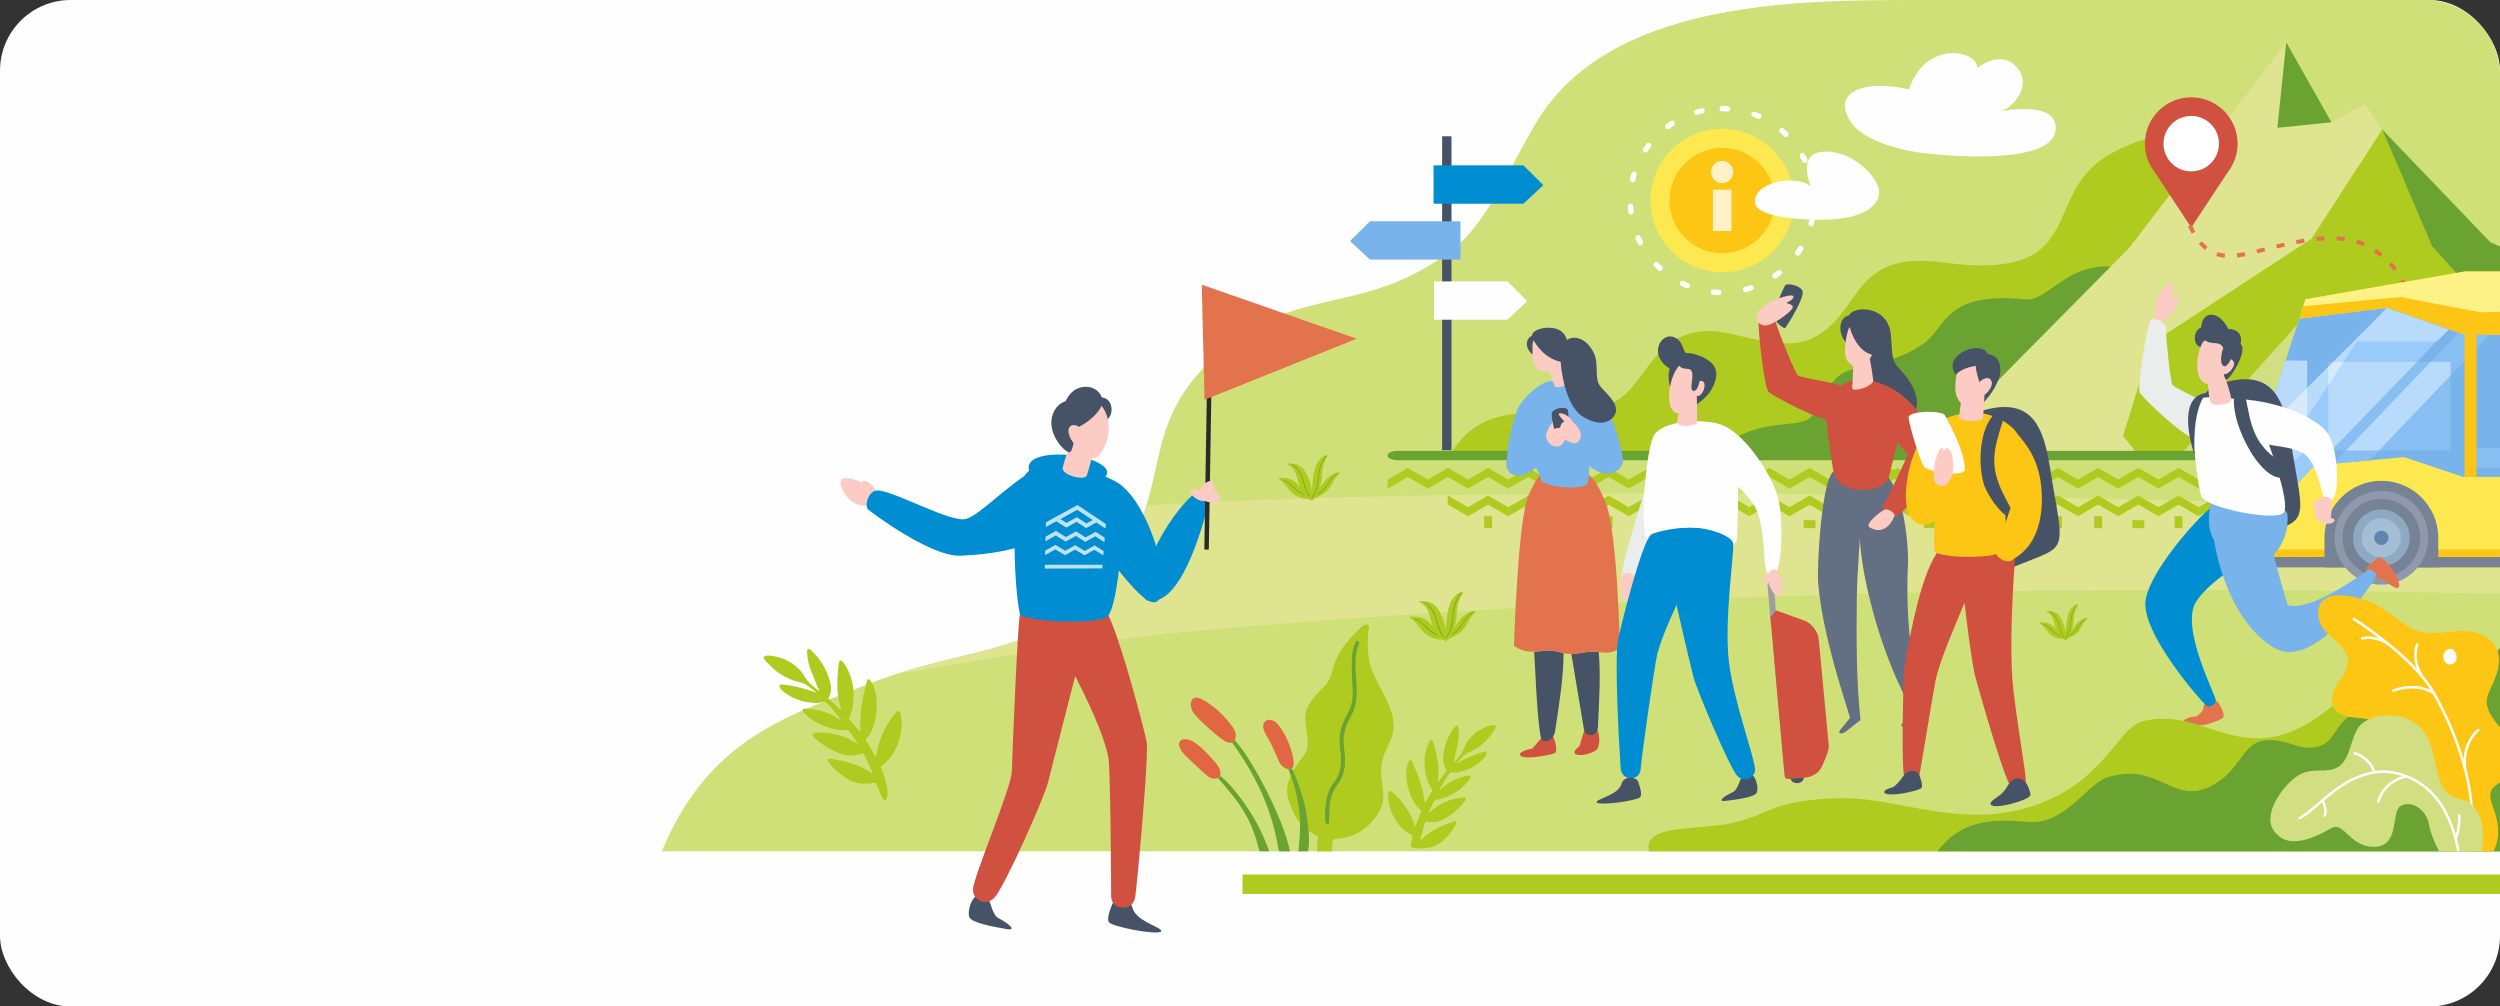 <?xml version="1.0" encoding="UTF-8"?> <!-- Creator: CorelDRAW 2019 (64-Bit) --> <svg xmlns="http://www.w3.org/2000/svg" xmlns:xlink="http://www.w3.org/1999/xlink" xmlns:xodm="http://www.corel.com/coreldraw/odm/2003" xml:space="preserve" width="651.934mm" height="262.467mm" style="shape-rendering:geometricPrecision; text-rendering:geometricPrecision; image-rendering:optimizeQuality; fill-rule:evenodd; clip-rule:evenodd" viewBox="0 0 11000.62 4428.82"><rect x="0" y="0" width="11000.62" height="4428.82" fill="#333333" stroke="none"/> <defs> <style type="text/css"> <![CDATA[ .str0 {stroke:#E3734D;stroke-width:17.86;stroke-miterlimit:22.926;stroke-dasharray:35.715 53.573} .fil29 {fill:none} .fil0 {fill:#FEFEFE} .fil35 {fill:#9D9E9E} .fil21 {fill:#2B2A29} .fil25 {fill:#FDC615} .fil24 {fill:#FDE94F} .fil40 {fill:#FDF285} .fil23 {fill:#E3734D} .fil27 {fill:#D15140} .fil3 {fill:#D15140} .fil2 {fill:#DEE48F} .fil7 {fill:#D2DE82} .fil5 {fill:#B0CB1F} .fil4 {fill:#B0CB1F} .fil46 {fill:#8E9AAC} .fil38 {fill:#768295} .fil6 {fill:#6AA332} .fil8 {fill:#636F82} .fil10 {fill:#465367} .fil19 {fill:#008DD2} .fil39 {fill:#3A3A60} .fil42 {fill:#4F7671} .fil49 {fill:#5E86AB} .fil26 {fill:#78B3EB} .fil41 {fill:#88BFF2} .fil47 {fill:#8EA9C2} .fil43 {fill:#99CBFA} .fil48 {fill:#A4BED6} .fil44 {fill:#B8DBFC} .fil45 {fill:#D6EAFC} .fil37 {fill:#E69810} .fil36 {fill:#EFC91E} .fil28 {fill:white} .fil17 {fill:#FEFEFE;fill-rule:nonzero} .fil34 {fill:#EBECEC;fill-rule:nonzero} .fil15 {fill:#FDC615;fill-rule:nonzero} .fil11 {fill:#E3734D;fill-rule:nonzero} .fil32 {fill:#E16742;fill-rule:nonzero} .fil16 {fill:#D15140;fill-rule:nonzero} .fil9 {fill:#D15140;fill-rule:nonzero} .fil51 {fill:#D2DE82;fill-rule:nonzero} .fil30 {fill:#B0CB1F;fill-rule:nonzero} .fil31 {fill:#6AA332;fill-rule:nonzero} .fil50 {fill:#34B295;fill-rule:nonzero} .fil12 {fill:#252422;fill-rule:nonzero} .fil13 {fill:#465367;fill-rule:nonzero} .fil20 {fill:#008DD2;fill-rule:nonzero} .fil18 {fill:#78B3EB;fill-rule:nonzero} .fil14 {fill:#FCCBC4;fill-rule:nonzero} .fil1 {fill:#B0CB1F;fill-opacity:0.6} .fil22 {fill:#FEFEFE;fill-opacity:0.749} .fil33 {fill:#FEFEFE;fill-opacity:0.761} ]]> </style> </defs> <g id="Слой_x0020_1">  <rect class="fil0" x="-0" y="-0" width="11000.61" height="4428.82" rx="311.09" ry="311.09"></rect> <path class="fil1" d="M8434.28 0l2235.37 0c182.03,0 330.97,150 330.97,333.34l0 3412.62 -8088.34 0c206.97,-505.52 576.34,-601.11 887.07,-727.45 418,-169.96 734.06,-134.61 986.84,-383.41 406.94,-400.55 199.22,-678.8 498.08,-1003.45 377.54,-410.13 689.99,-213.42 1102.86,-530.51 153.04,-117.54 229.02,-315.84 367.93,-553.94 316.31,-542.17 1138.33,-547.2 1679.24,-547.2z"></path> <path class="fil2" d="M11000.61 2237.91l0 375.92c-1880.24,-49.43 -3823.77,-2.17 -5693.65,157.64 -462.26,39.51 -915.32,123.39 -1364.27,194.8 348.12,-113.31 620.45,-111.65 843.48,-331.18 154.33,-151.9 220.23,-286.21 258.91,-412.13 1920.16,-103.97 4329.83,-25.92 5955.53,14.95z"></path> <path class="fil3" d="M7813.89 2685.22l127.78 46.31c29.11,10.55 58.16,48.85 61.07,79.67l44.43 470.28c2.11,22.39 -26.72,87.45 -42.6,108.97 -19.23,26.05 -28.38,6.56 -55.6,6.41l-28.67 -0.16c-24.94,2.22 -34.89,3.29 -40,-1.23 -3.46,-3.05 -5.02,-6.68 -6.36,-21.74l-82.28 -661 22.24 -27.49z"></path> <g id="_3148936320896"> <polygon class="fil4" points="8374.46,2288.98 8322.13,2288.98 8322.13,2323.87 8374.46,2323.87 "></polygon> <polygon class="fil4" points="8904.92,2288.98 8852.59,2288.98 8852.59,2323.87 8904.92,2323.87 "></polygon> <polygon class="fil4" points="9435.38,2288.98 9383.06,2288.98 9383.06,2323.87 9435.38,2323.87 "></polygon> <polygon class="fil4" points="9965.85,2288.98 9913.52,2288.98 9913.52,2323.87 9965.85,2323.87 "></polygon> <polygon class="fil4" points="10496.31,2288.98 10443.98,2288.98 10443.98,2323.87 10496.31,2323.87 "></polygon> <polygon class="fil4" points="11000.61,2288.98 10974.45,2288.98 10974.45,2323.87 11000.61,2323.87 "></polygon> <polygon class="fil4" points="8188.92,2323.87 8188.92,2271.54 8154.03,2271.54 8154.03,2323.87 "></polygon> <polygon class="fil4" points="8719.38,2323.87 8719.38,2271.54 8684.5,2271.54 8684.5,2323.87 "></polygon> <polygon class="fil4" points="9249.85,2323.87 9249.85,2271.54 9214.96,2271.54 9214.96,2323.87 "></polygon> <polygon class="fil4" points="9780.31,2323.87 9780.31,2271.54 9745.42,2271.54 9745.42,2323.87 "></polygon> <polygon class="fil4" points="10310.77,2323.87 10310.77,2271.54 10275.89,2271.54 10275.89,2323.87 "></polygon> <polygon class="fil4" points="10841.23,2323.87 10841.23,2271.54 10806.35,2271.54 10806.35,2323.87 "></polygon> <polygon class="fil4" points="8542.56,2323.87 8542.56,2271.54 8507.67,2271.54 8507.67,2323.87 "></polygon> <polygon class="fil4" points="9073.02,2323.87 9073.02,2271.54 9038.14,2271.54 9038.14,2323.87 "></polygon> <polygon class="fil4" points="9603.48,2323.87 9603.48,2271.54 9568.6,2271.54 9568.6,2323.87 "></polygon> <polygon class="fil4" points="10133.95,2323.87 10133.95,2271.54 10099.06,2271.54 10099.06,2323.87 "></polygon> <polygon class="fil4" points="10664.41,2323.87 10664.41,2271.54 10629.52,2271.54 10629.52,2323.87 "></polygon> <polygon class="fil4" points="8525.12,2098.92 8559.67,2118.88 8559.67,2118.87 8613.53,2149.97 8613.53,2110.07 8525.12,2059.03 8436.71,2110.07 8382.85,2078.98 8382.85,2078.98 8382.85,2078.98 8348.3,2059.03 8259.88,2110.07 8206.03,2078.98 8171.48,2059.03 8083.07,2110.07 8083.07,2149.97 8171.48,2098.92 8206.03,2118.88 8206.03,2118.88 8259.88,2149.97 8348.3,2098.92 8382.85,2118.88 8382.85,2118.88 8436.71,2149.97 "></polygon> <polygon class="fil4" points="9055.58,2098.92 9090.13,2118.88 9090.13,2118.87 9143.99,2149.97 9143.99,2110.07 9055.58,2059.03 8967.17,2110.07 8913.31,2078.98 8913.31,2078.98 8913.31,2078.98 8878.76,2059.03 8790.35,2110.07 8736.49,2078.98 8701.94,2059.03 8613.53,2110.07 8613.53,2149.97 8701.94,2098.92 8736.49,2118.88 8736.49,2118.88 8790.35,2149.97 8878.76,2098.92 8913.31,2118.88 8913.31,2118.88 8967.17,2149.97 "></polygon> <polygon class="fil4" points="9586.04,2098.92 9620.59,2118.88 9620.59,2118.87 9674.45,2149.97 9674.45,2110.07 9586.04,2059.03 9497.63,2110.07 9443.78,2078.98 9443.78,2078.98 9443.77,2078.98 9409.22,2059.03 9320.81,2110.07 9266.95,2078.98 9232.4,2059.03 9143.99,2110.07 9143.99,2149.97 9232.4,2098.92 9266.95,2118.88 9266.95,2118.88 9320.81,2149.97 9409.22,2098.92 9443.78,2118.88 9443.78,2118.88 9497.63,2149.97 "></polygon> <polygon class="fil4" points="10116.5,2098.92 10151.06,2118.88 10151.06,2118.87 10204.92,2149.97 10204.92,2110.07 10116.5,2059.03 10028.09,2110.07 9974.24,2078.98 9974.24,2078.98 9974.24,2078.98 9939.68,2059.03 9851.27,2110.07 9797.42,2078.98 9762.87,2059.03 9674.46,2110.07 9674.46,2149.97 9762.87,2098.92 9797.42,2118.88 9797.42,2118.88 9851.27,2149.97 9939.68,2098.92 9974.24,2118.88 9974.24,2118.88 10028.09,2149.97 "></polygon> <polygon class="fil4" points="10646.97,2098.92 10681.52,2118.88 10681.52,2118.87 10735.38,2149.97 10735.38,2110.07 10646.97,2059.03 10558.56,2110.07 10504.7,2078.98 10504.7,2078.98 10504.7,2078.98 10470.15,2059.03 10381.74,2110.07 10327.88,2078.98 10293.33,2059.03 10204.92,2110.07 10204.92,2149.97 10293.33,2098.92 10327.88,2118.88 10327.88,2118.88 10381.74,2149.97 10470.15,2098.92 10504.7,2118.88 10504.7,2118.88 10558.56,2149.97 "></polygon> <polygon class="fil4" points="11000.61,2059.03 10912.2,2110.07 10858.34,2078.98 10823.79,2059.03 10735.38,2110.07 10735.38,2149.97 10823.79,2098.92 10858.34,2118.88 10858.34,2118.88 10912.2,2149.97 11000.61,2098.92 "></polygon> <polygon class="fil4" points="8525.12,2220.5 8559.67,2240.45 8559.67,2240.45 8613.53,2271.54 8613.53,2231.64 8525.12,2180.6 8436.71,2231.64 8382.85,2200.55 8382.85,2200.55 8382.85,2200.55 8348.3,2180.6 8259.88,2231.64 8206.03,2200.55 8206.03,2200.55 8206.03,2200.55 8171.48,2180.6 8083.07,2231.64 8083.07,2271.54 8171.48,2220.5 8206.03,2240.45 8206.03,2240.45 8259.88,2271.54 8348.3,2220.5 8382.85,2240.45 8382.85,2240.45 8436.71,2271.54 "></polygon> <polygon class="fil4" points="9055.58,2220.5 9090.13,2240.45 9090.13,2240.45 9143.99,2271.54 9143.99,2231.64 9055.58,2180.6 8967.17,2231.64 8913.31,2200.55 8913.31,2200.55 8913.31,2200.55 8878.76,2180.6 8790.35,2231.64 8736.49,2200.55 8736.49,2200.55 8736.49,2200.55 8701.94,2180.6 8613.53,2231.64 8613.53,2271.54 8701.94,2220.5 8736.49,2240.45 8736.49,2240.45 8790.35,2271.54 8878.76,2220.5 8913.31,2240.45 8913.31,2240.45 8967.17,2271.54 "></polygon> <polygon class="fil4" points="9586.04,2220.5 9620.59,2240.45 9620.59,2240.45 9674.45,2271.54 9674.45,2231.64 9586.04,2180.6 9497.63,2231.64 9443.78,2200.55 9443.78,2200.55 9443.77,2200.55 9409.22,2180.6 9320.81,2231.64 9266.95,2200.55 9266.95,2200.55 9266.95,2200.55 9232.4,2180.6 9143.99,2231.64 9143.99,2271.54 9232.4,2220.5 9266.95,2240.45 9266.95,2240.45 9320.81,2271.54 9409.22,2220.5 9443.78,2240.45 9443.78,2240.45 9497.63,2271.54 "></polygon> <polygon class="fil4" points="10116.5,2220.5 10151.06,2240.45 10151.06,2240.45 10204.92,2271.54 10204.92,2231.64 10116.5,2180.6 10028.09,2231.64 9974.24,2200.55 9974.24,2200.55 9974.24,2200.55 9939.68,2180.6 9851.27,2231.64 9797.42,2200.55 9797.42,2200.55 9797.42,2200.55 9762.87,2180.6 9674.46,2231.64 9674.46,2271.54 9762.87,2220.5 9797.42,2240.45 9797.42,2240.45 9851.27,2271.54 9939.68,2220.5 9974.24,2240.45 9974.24,2240.45 10028.09,2271.54 "></polygon> <polygon class="fil4" points="10646.97,2220.5 10681.52,2240.45 10681.52,2240.45 10735.38,2271.54 10735.38,2231.64 10646.97,2180.6 10558.56,2231.64 10504.7,2200.55 10504.7,2200.55 10504.7,2200.55 10470.15,2180.6 10381.74,2231.64 10327.88,2200.55 10327.88,2200.55 10327.88,2200.55 10293.33,2180.6 10204.92,2231.64 10204.92,2271.54 10293.33,2220.5 10327.88,2240.45 10327.88,2240.45 10381.74,2271.54 10470.15,2220.5 10504.7,2240.45 10504.7,2240.45 10558.56,2271.54 "></polygon> <polygon class="fil4" points="11000.61,2180.6 10912.2,2231.64 10858.34,2200.55 10858.34,2200.55 10858.34,2200.55 10823.79,2180.6 10735.38,2231.64 10735.38,2271.54 10823.79,2220.5 10858.34,2240.45 10858.34,2240.45 10912.2,2271.54 11000.61,2220.5 "></polygon> </g> <g id="_3148936335872"> <polygon class="fil4" points="9023.45,2358.75 8758.21,2358.75 8758.21,2393.64 9023.45,2393.64 "></polygon> <polygon class="fil4" points="6927.76,2288.98 6875.43,2288.98 6875.43,2323.87 6927.76,2323.87 "></polygon> <polygon class="fil4" points="7458.22,2288.98 7405.89,2288.98 7405.89,2323.87 7458.22,2323.87 "></polygon> <polygon class="fil4" points="7988.68,2288.98 7936.36,2288.98 7936.36,2323.87 7988.68,2323.87 "></polygon> <polygon class="fil4" points="8519.15,2288.98 8466.82,2288.98 8466.82,2323.87 8519.15,2323.87 "></polygon> <polygon class="fil4" points="9023.45,2288.98 8997.28,2288.98 8997.28,2323.87 9023.45,2323.87 "></polygon> <polygon class="fil4" points="6742.22,2323.87 6742.22,2271.54 6707.33,2271.54 6707.33,2323.87 "></polygon> <polygon class="fil4" points="7272.68,2323.87 7272.68,2271.54 7237.79,2271.54 7237.79,2323.87 "></polygon> <polygon class="fil4" points="7803.14,2323.87 7803.14,2271.54 7768.26,2271.54 7768.26,2323.87 "></polygon> <polygon class="fil4" points="8333.61,2323.87 8333.61,2271.54 8298.72,2271.54 8298.72,2323.87 "></polygon> <polygon class="fil4" points="8864.07,2323.87 8864.07,2271.54 8829.18,2271.54 8829.18,2323.87 "></polygon> <polygon class="fil4" points="6565.39,2323.87 6565.39,2271.54 6530.51,2271.54 6530.51,2323.87 "></polygon> <polygon class="fil4" points="7095.86,2323.87 7095.86,2271.54 7060.97,2271.54 7060.97,2323.87 "></polygon> <polygon class="fil4" points="7626.32,2323.87 7626.32,2271.54 7591.43,2271.54 7591.43,2323.87 "></polygon> <polygon class="fil4" points="8156.78,2323.87 8156.78,2271.54 8121.9,2271.54 8121.9,2323.87 "></polygon> <polygon class="fil4" points="8687.25,2323.87 8687.25,2271.54 8652.36,2271.54 8652.36,2323.87 "></polygon> <polygon class="fil4" points="6547.95,2098.92 6582.5,2118.88 6582.5,2118.87 6636.36,2149.97 6636.36,2110.07 6547.95,2059.03 6459.54,2110.07 6405.68,2078.98 6405.68,2078.98 6405.68,2078.98 6371.13,2059.03 6282.72,2110.07 6228.86,2078.98 6194.31,2059.03 6105.9,2110.07 6105.9,2149.97 6194.31,2098.92 6228.86,2118.88 6228.86,2118.88 6282.72,2149.97 6371.13,2098.92 6405.68,2118.88 6405.68,2118.88 6459.54,2149.97 "></polygon> <polygon class="fil4" points="7078.41,2098.92 7112.96,2118.88 7112.96,2118.87 7166.82,2149.97 7166.82,2110.07 7078.41,2059.03 6990,2110.07 6936.15,2078.98 6936.15,2078.98 6936.14,2078.98 6901.59,2059.03 6813.18,2110.07 6759.32,2078.98 6724.77,2059.03 6636.37,2110.07 6636.37,2149.97 6724.77,2098.92 6759.32,2118.88 6759.32,2118.88 6813.18,2149.97 6901.59,2098.92 6936.15,2118.88 6936.15,2118.88 6990,2149.97 "></polygon> <polygon class="fil4" points="7608.88,2098.92 7643.43,2118.88 7643.43,2118.87 7697.29,2149.97 7697.29,2110.07 7608.88,2059.03 7520.47,2110.07 7466.61,2078.98 7466.61,2078.98 7466.61,2078.98 7432.06,2059.03 7343.64,2110.07 7289.79,2078.98 7255.24,2059.03 7166.83,2110.07 7166.83,2149.97 7255.24,2098.92 7289.79,2118.88 7289.79,2118.88 7343.64,2149.97 7432.06,2098.92 7466.61,2118.88 7466.61,2118.88 7520.47,2149.97 "></polygon> <polygon class="fil4" points="8139.34,2098.92 8173.89,2118.88 8173.89,2118.87 8227.75,2149.97 8227.75,2110.07 8139.34,2059.03 8050.93,2110.07 7997.07,2078.98 7997.07,2078.98 7997.07,2078.98 7962.52,2059.03 7874.11,2110.07 7820.25,2078.98 7785.7,2059.03 7697.29,2110.07 7697.29,2149.97 7785.7,2098.92 7820.25,2118.88 7820.25,2118.88 7874.11,2149.97 7962.52,2098.92 7997.07,2118.88 7997.07,2118.88 8050.93,2149.97 "></polygon> <polygon class="fil4" points="8669.8,2098.92 8704.35,2118.88 8704.35,2118.87 8758.21,2149.97 8758.21,2110.07 8669.8,2059.03 8581.39,2110.07 8527.54,2078.98 8527.54,2078.98 8527.53,2078.98 8492.98,2059.03 8404.57,2110.07 8350.71,2078.98 8316.16,2059.03 8227.75,2110.07 8227.75,2149.97 8316.16,2098.92 8350.71,2118.88 8350.71,2118.88 8404.57,2149.97 8492.98,2098.92 8527.54,2118.88 8527.54,2118.88 8581.39,2149.97 "></polygon> <polygon class="fil4" points="9023.45,2059.03 8935.03,2110.07 8881.18,2078.98 8846.63,2059.03 8758.22,2110.07 8758.22,2149.97 8846.63,2098.92 8881.18,2118.88 8881.18,2118.88 8935.03,2149.97 9023.45,2098.92 "></polygon> <polygon class="fil4" points="6547.95,2220.5 6582.5,2240.45 6582.5,2240.45 6636.36,2271.54 6636.36,2231.64 6547.95,2180.6 6459.54,2231.64 6405.68,2200.55 6405.68,2200.55 6405.68,2200.55 6371.13,2180.6 6370.32,2181.07 6370.32,2220.96 6371.13,2220.5 6405.68,2240.45 6405.68,2240.45 6459.54,2271.54 "></polygon> <polygon class="fil4" points="7078.41,2220.5 7112.96,2240.45 7112.96,2240.45 7166.82,2271.54 7166.82,2231.64 7078.41,2180.6 6990,2231.64 6936.15,2200.55 6936.15,2200.55 6936.14,2200.55 6901.59,2180.6 6813.18,2231.64 6759.32,2200.55 6759.32,2200.55 6759.32,2200.55 6724.77,2180.6 6636.37,2231.64 6636.37,2271.54 6724.77,2220.5 6759.32,2240.45 6759.32,2240.45 6813.18,2271.54 6901.59,2220.5 6936.15,2240.45 6936.15,2240.45 6990,2271.54 "></polygon> <polygon class="fil4" points="7608.88,2220.5 7643.43,2240.45 7643.43,2240.45 7697.29,2271.54 7697.29,2231.64 7608.88,2180.6 7520.47,2231.64 7466.61,2200.55 7466.61,2200.55 7466.61,2200.55 7432.06,2180.6 7343.64,2231.64 7289.79,2200.55 7289.79,2200.55 7289.79,2200.55 7255.24,2180.6 7166.83,2231.64 7166.83,2271.54 7255.24,2220.5 7289.79,2240.45 7289.79,2240.45 7343.64,2271.54 7432.06,2220.5 7466.61,2240.45 7466.61,2240.45 7520.47,2271.54 "></polygon> <polygon class="fil4" points="8139.34,2220.5 8173.89,2240.45 8173.89,2240.45 8227.75,2271.54 8227.75,2231.64 8139.34,2180.6 8050.93,2231.64 7997.07,2200.55 7997.07,2200.55 7997.07,2200.55 7962.52,2180.6 7874.11,2231.64 7820.25,2200.55 7820.25,2200.55 7820.25,2200.55 7785.7,2180.6 7697.29,2231.64 7697.29,2271.54 7785.7,2220.5 7820.25,2240.45 7820.25,2240.45 7874.11,2271.54 7962.52,2220.5 7997.07,2240.45 7997.07,2240.45 8050.93,2271.54 "></polygon> <polygon class="fil4" points="8669.8,2220.5 8704.35,2240.45 8704.35,2240.45 8758.21,2271.54 8758.21,2231.64 8669.8,2180.6 8581.39,2231.64 8527.54,2200.55 8527.54,2200.55 8527.53,2200.55 8492.98,2180.6 8404.57,2231.64 8350.71,2200.55 8350.71,2200.55 8350.71,2200.55 8316.16,2180.6 8227.75,2231.64 8227.75,2271.54 8316.16,2220.5 8350.71,2240.45 8350.71,2240.45 8404.57,2271.54 8492.98,2220.5 8527.54,2240.45 8527.54,2240.45 8581.39,2271.54 "></polygon> <polygon class="fil4" points="9023.45,2180.6 8935.03,2231.64 8881.18,2200.55 8881.18,2200.55 8881.18,2200.55 8846.63,2180.6 8758.22,2231.64 8758.22,2271.54 8846.63,2220.5 8881.18,2240.45 8881.18,2240.45 8935.03,2271.54 9023.45,2220.5 "></polygon> </g> <path class="fil5" d="M6379.8 2004.2c169.9,-303.39 506.33,-118.59 729.21,-238.77 149.85,-80.81 175.96,-370.74 510.4,-296.27 92.62,20.62 248.21,69.52 350.62,21.37 227.92,-107.16 168.36,-391.25 576.76,-335.86 595.81,80.81 458.78,-228.65 660.6,-419.97 163.62,-155.11 644.97,-261.99 1076.92,-57.84 249.12,117.74 330.46,366.11 716.29,698.09l0 649.44 -4620.81 -20.18z"></path> <path class="fil6" d="M7518.72 2010.59c218.9,-205.82 413.91,-102.57 460.97,-190.14 52.27,-97.26 85.12,-156.43 134.63,-181.6 65.37,-33.24 220.64,-32.32 354.56,-130.76 94.2,-69.25 89.39,-227.48 445.91,-190.5 94.56,9.81 184.85,-169.77 394.91,-142.21 -45.65,272.28 -91.3,544.56 -136.95,816.84 -446.17,6.13 -1207.86,12.25 -1654.04,18.37z"></path> <g id="_3148936360736"> <polygon class="fil5" points="10482.13,569.45 10700.47,1081.31 11000.61,1415.81 11000.61,1981.8 9400.19,1991.03 9341.96,1918.25 9468.11,1510.7 10171.62,1049.78 "></polygon> <polygon class="fil2" points="8473.49,1995.88 9371.07,1088.6 10060.02,186.16 10021.21,562.18 10258.95,537.92 10406.93,457.86 10482.13,569.45 10171.62,1049.78 9468.11,1510.7 9341.96,1918.25 9400.19,1991.03 "></polygon> <polygon class="fil6" points="10482.13,569.45 10958.83,1066.75 11000.61,1083.99 11000.61,1415.81 10700.47,1081.31 "></polygon> <polygon class="fil6" points="10060.02,186.16 10258.95,537.92 10021.21,562.18 "></polygon> <polygon class="fil5" points="10205.57,1320.24 9887.74,1988.22 10650.74,1983.81 "></polygon> <polygon class="fil7" points="9603.91,1989.85 10205.57,1320.24 10256.52,1701.1 10021.2,1802.99 10171.56,1986.58 "></polygon> <polygon class="fil6" points="10205.57,1320.24 10773.21,1983.11 10494.28,1984.72 "></polygon> </g> <path class="fil6" d="M11000.61 2024.89l-4851.06 0c-24.35,0 -44.27,-9.19 -44.27,-20.43l0 0c0,-11.23 19.92,-20.43 44.27,-20.43l4851.06 0 0 40.85z"></path> <path class="fil8" d="M8106.41 3226.89c-12.55,2.93 -19.24,-4.84 -5.24,-20.21 13.21,-14.52 28.66,-34.9 39.36,-47.99 -18.77,-68.97 -119.75,-353.89 -140.24,-594.38 -5.38,-62.95 11.8,-398.86 57.06,-476.84 25.2,-43.42 93.98,-16.38 113,-20.82 12.33,-2.88 7.82,155.3 21.05,151.55 -1.59,98.86 -19.61,290.74 -20.95,413.09 -1.85,165.16 -2.76,361.19 16.21,537 0,0 -47.73,37.75 -64.4,50.61 -5.56,4.28 -11.11,6.88 -15.84,7.99z"></path> <path class="fil8" d="M8184.82 2138.97c32.16,-21.82 30.17,-83.37 79.5,-68.76 113.41,33.58 135.07,338.24 131.15,416.23 -1.12,22.35 -1.99,46.63 -2.35,73.34 -4.34,326.02 63.76,546.19 78.36,600.86 0,0 -62.32,29.11 -83.16,36.95 -20.83,7.82 -25.66,-6.18 -17.74,-14.32 4.99,-5.13 32.93,-24.34 53.07,-37.97 -52.53,-94.65 -158.68,-303.47 -219.75,-616.1 -18.68,-95.62 -40.92,-316.32 -19.09,-390.24z"></path> <path class="fil9" d="M6689.72 3323.96c12.47,20.79 128.72,-0.01 151.43,-10.1 17.45,-7.75 -2.52,-66.87 -10.09,-79.5 -11.01,-18.36 -40.38,-7.56 -44.16,3.8 -3.79,11.36 -44.17,55.51 -44.17,55.51 0,0 -64.36,11.36 -53,30.29z"></path> <path class="fil9" d="M6965.57 3232.31c8.41,-39.26 47.63,-50.02 60.29,-26.63 18.23,33.65 11.22,77.11 2.8,89.73 -8.41,12.62 -60.29,33.67 -89.74,25.25 -29.45,-8.41 11.22,-37.85 11.22,-37.85l15.42 -50.5z"></path> <path class="fil10" d="M6689.25 2384.94l0.17 1.53 0.15 -1.51 -0.32 -0.02zm61.4 482.5c7.66,119.95 10.03,239.87 24.99,352.1 3.7,27.79 8.44,39.16 20.41,41.75 16.85,3.64 42.06,-12.44 46.89,-44.87 19.63,-131.74 36.73,-233.93 37.05,-342.85 -25.12,-5.48 -50.1,-13.55 -77.2,-10.62 -21.11,2.28 -37.84,3.97 -52.15,4.49z"></path> <path class="fil10" d="M6914.36 2878.16c18.61,108.94 36.44,218.19 55.1,329.26 6.89,41.01 58.09,32.99 61.68,-5.01 3.36,-65.17 6.06,-122.05 7.66,-187.17 1.29,-52.32 -0.4,-100.78 -3.68,-145.6 -9.63,-1.07 -19.53,-2.08 -30.03,-2 -21.85,0.16 -51.26,5.57 -72.32,9.15 -6.22,1.06 -12.35,1.45 -18.41,1.37z"></path> <path class="fil11" d="M6726.22 2177.95c80.75,-188.43 171.09,-135.58 225.96,-112.99 64.11,26.38 87.23,89.05 109.77,138.81 56.78,125.37 65.38,647.74 65.38,647.74 -46.31,33.68 -79.19,15.82 -122.24,16.14 -21.85,0.16 -51.26,5.57 -72.32,9.15 -44.54,7.58 -84.24,-18.8 -129.98,-13.86 -72.18,7.81 -93.27,8.68 -140.86,-20.45 0,0 15.86,-551.57 64.29,-664.55z"></path> <path class="fil10" d="M8861.56 2494.17c128.91,-52.74 176.51,-62.68 193.94,-104.91 21.08,-51.08 -5.71,-142.66 -34.41,-326.75 -26.89,-172.51 -72.67,-303.9 -262.88,-264.48 -69.65,14.43 -132.69,35.98 -127.25,123.15 10.55,168.95 32.28,268.84 83.64,376.2 27.68,57.87 72.65,119.09 146.96,196.8z"></path> <path class="fil12" d="M8366.35 1705.4c34.47,71.57 147.12,191.06 72.49,238.32 -55.32,35.02 -212.18,-65.58 -219.39,-178.05 -9.48,-148.22 46.61,-201.09 46.61,-201.09 0,0 88.26,115.86 100.29,140.83z"></path> <path class="fil13" d="M8225.41 1426.32c21.96,-7.55 72.36,2.97 87.29,29.66 21.71,38.83 -4.65,116.44 42.73,164.7 32.63,33.21 78.36,89.29 79.65,149.51 1.02,48.01 -30.1,112.65 -100.73,92.69 -70.63,-19.94 -121.03,-79.1 -144.01,-142.02 -22.97,-62.96 -10.86,-219.92 0.71,-239.31 11.59,-19.4 34.35,-55.23 34.35,-55.23z"></path> <path class="fil9" d="M8244.51 1677.22c-41.55,-11.41 -96.53,-8.01 -121.41,7.14 -41.08,25 -75.81,45.36 -87.09,127.24 -3.86,28.02 14.07,163.9 31.77,264.38 10.8,61.29 78.66,81.35 133.37,79.79 51.45,-1.46 101.99,-16.63 112.69,-64.87 30.3,-136.55 80.05,-273.41 76.58,-318.21 -2.14,-27.39 -65.07,-73.25 -145.93,-95.47z"></path> <path class="fil13" d="M8185.82 1392.35c0,0 -74.61,-27.37 -86.49,35.82 -9.2,48.83 30.74,101.29 61.85,108.44 31.11,7.18 63.47,-49.65 66.18,-80.7 2.7,-31.08 -41.54,-63.56 -41.54,-63.56z"></path> <path class="fil14" d="M8213.76 1596.38c17.29,-16.28 40.27,-60.11 40.67,-107.66 0.31,-35.95 -50.98,-110.56 -116.26,-47.91 -9.76,9.36 -33.78,116.09 -7.98,148.55 16.64,20.94 44.37,43.89 83.57,7.01z"></path> <path class="fil14" d="M8242.95 1674.71c0,0 -12.26,-98.62 -20.91,-110.49 -8.66,-11.86 -57.28,-20.49 -58.41,-12.58 -7.21,50.41 -11.26,74.1 -11.53,129.74 -0.01,3.87 -9.09,34.41 8.92,33.68 47.49,-1.87 82.79,-29.02 81.94,-40.35z"></path> <path class="fil13" d="M8305.74 1421.64c-42.97,-81.82 -169.3,-70.76 -172.24,-24.14 -2.64,41.84 35.06,151.34 108.14,164.14 32.31,5.65 110.28,-52.11 64.1,-140z"></path> <path class="fil9" d="M8316.94 1712.19c77.8,30.26 159.92,116.7 190.18,246.36 30.26,129.67 -116.69,276.62 -151.28,306.88 -34.58,30.25 -86.44,-21.62 -69.15,-43.23 17.29,-21.6 108.05,-220.42 108.05,-220.42 0,0 -125.34,-151.28 -142.63,-194.5 -17.29,-43.23 7.17,-117.52 64.83,-95.09z"></path> <path class="fil14" d="M8335.68 2271.21c6.05,-15.14 -28.81,-34.59 -43.23,-28.83 -14.4,5.77 -89.31,63.4 -66.27,77.8 43.51,27.18 86.45,8.64 109.5,-48.98z"></path> <path class="fil9" d="M7912.12 1652.8c-11.91,-4.58 -92.63,-208.36 -96.63,-231.5 -4.01,-23.14 -67.11,-38.78 -75.79,-16.21 -8.68,22.55 23.37,298.31 41.59,318.27 18.22,19.97 241.31,136.03 287.6,127.93 46.29,-8.1 164.08,-44.84 114.59,-107.04 -49.45,-62.23 -214.99,-69.77 -271.35,-91.46z"></path> <path class="fil13" d="M7856.18 1254.34c7.51,-8.21 61.45,-1 74.88,24.77 13.46,25.75 -66.89,154.05 -75.26,163.2 -8.37,9.16 -61.65,-42.92 -55.41,-60.78 6.22,-17.83 49.1,-119.87 55.79,-127.19z"></path> <path class="fil14" d="M7741.83 1368.38c12.69,-12.14 45.39,-45.96 75.42,-42.02 30.05,3.91 81.29,10.43 69.86,30.26 -11.43,19.83 -86.18,75.88 -119.59,75.6 -33.4,-0.25 -52.65,-38.05 -25.7,-63.84z"></path> <path class="fil14" d="M7891.84 1305.45c2.78,22.73 -106.25,59.2 -115.93,58.75 -9.69,-0.43 -1.17,-26.3 15.96,-35.83 17.13,-9.55 97.75,-41.1 99.97,-22.92z"></path> <path class="fil13" d="M8728.46 1771.04c0,0 52.92,-55.4 63.03,-100.53 10.11,-45.14 -27.29,-137.42 -98.68,-128.14 -71.38,9.29 -86.05,40.4 -84.92,77.24 1.13,36.84 69.24,160.39 120.57,151.44z"></path> <path class="fil15" d="M8661.14 1815.75c-63.3,7.9 -143.76,30.51 -178.8,84.75 -35.04,54.22 48.21,326.58 92.41,405.76 44.2,79.21 164.78,45.67 192.76,-12.93 27.97,-58.59 133.19,-347.9 107.81,-385.94 -45.18,-67.72 -151.24,-99.49 -214.18,-91.64z"></path> <path class="fil16" d="M8651.92 2406.65c-4.17,0.32 -8.34,0.65 -12.46,0.98 -34.41,-20.92 -75.06,-28.66 -96.91,-0.16 -3.29,4.28 -6.53,8.86 -9.75,13.7 -0.98,0.43 -1.68,0.86 -2.01,1.29 -76,97.34 -124.42,361.51 -148.33,496.81 -9.83,55.63 -14.65,437.11 -5.29,488.21 2.74,14.92 64.75,25.72 68.68,5.45 4.71,-24.35 60.71,-364.68 70.11,-413.35 17.4,-90.1 86.22,-244.76 128.36,-347.46 9.92,84.88 32.79,271.65 48.31,328.94 11.74,43.34 103.08,369.51 147.64,467.62 11.44,25.17 72.22,5.49 73.6,-12.51 2.42,-31.56 -49.07,-312.04 -59.25,-452.76 -10.12,-140.02 -0.21,-363.28 11.03,-509.5 2.14,-27.99 -6.83,-47.9 -22.55,-60.23 -13.98,-28.1 -39.42,-24.89 -93.95,-29.07 -13,-1 -69.08,1.22 -97.22,22.04z"></path> <path class="fil15" d="M8527.33 2201.39c-11.8,30.37 -23.58,207.18 -12.74,225.2 18.13,30.14 287.24,36.06 304.18,-8.32 16.93,-44.39 2.56,-308.81 -23.95,-342.49 -26.51,-33.69 -254.77,92.89 -267.49,125.6z"></path> <path class="fil15" d="M8735.7 1900.02c-31.14,87.99 96.29,303.05 111.22,334.82 0,0 -45.34,139.06 -62.42,178.83 -17.09,39.78 50.89,66.9 66.55,52.54 15.66,-14.37 127.8,-55.89 133.55,-255.85 5.74,-199.96 -93.98,-278.72 -118.26,-314.79 -24.29,-36.04 -110.13,-53.45 -130.64,4.45z"></path> <path class="fil14" d="M8724.47 1839.54c3.94,-26.23 10.02,-95.51 6.92,-143.43 -0.95,-14.41 -80.12,-6.3 -87.39,0.85 -7.26,7.19 -23.93,131.39 -23.34,139.78 1.17,16.64 100.56,24.52 103.82,2.8z"></path> <path class="fil14" d="M8670.93 1799.05c-28.19,1.23 -62.23,-40.9 -66.09,-74.95 -2.84,-25.09 0.83,-96.52 20.82,-124.82 27.88,-39.48 91.01,-56.46 120.67,-6.62 29.65,49.85 -15.46,144.17 -36.06,157.58 -20.58,13.43 -11.17,47.57 -39.34,48.81z"></path> <path class="fil15" d="M8489.17 1891.07c-91.84,82.07 -126.92,310.82 -86.22,377.91 69.62,114.79 191.81,-45.76 202.39,-95.17 3.25,-15.18 -15.24,-50.84 -32.4,-66.81 24.15,-49.26 42.28,-97.06 45.2,-119.19 6.5,-49.26 -78.25,-142.08 -128.97,-96.75z"></path> <path class="fil14" d="M8509.94 2112.88c-5.78,-42.94 2.84,-81.31 25.23,-84.12 22.39,-2.82 66.22,24.3 60.86,46.97 -5.35,22.66 -26.6,59.32 -43.88,61.77 -18.81,2.66 -40.17,-9.36 -42.21,-24.62z"></path> <path class="fil14" d="M8559.48 2005.15c0,0 -31.26,10.51 -34.01,21.58 -3.6,14.43 -4.61,44.09 12.51,67 10.5,14.07 29.01,-47.97 29.01,-47.97 0,0 3.95,-33.86 -7.51,-40.61z"></path> <path class="fil17" d="M8557.44 1826.45c0,0 88.25,151.17 88.42,238.32 0.07,37.24 -163.2,12.55 -180.62,-12.88 -17.4,-25.42 -65.63,-185.27 -67.07,-214.89 -1.44,-29.64 142.05,-32.26 159.27,-10.55z"></path> <path class="fil14" d="M8564.75 1972.5c-12.21,1.44 -44.9,91.44 -44.06,115.93 0.84,24.48 63.41,10.08 69.43,-1.35 7.67,-14.57 4.42,-50.25 2.85,-66.52 -3.17,-32.59 -16,-49.51 -28.22,-48.07z"></path> <path class="fil14" d="M8545.28 1971.09c-11.36,-3.7 -35.68,62.5 -34.63,93.13 1.04,30.61 28.97,40.9 39.82,29.29 10.83,-11.6 12.31,-116.72 -5.19,-122.42z"></path> <path class="fil13" d="M8738.94 1545.98c25.9,27.22 -22.51,59.99 -53.15,65.34 -61.6,10.74 -79.04,38.11 -79.04,38.11 0,0 -28.86,-34.17 -6.52,-67.63 34.41,-51.48 112.8,-63.04 138.71,-35.82z"></path> <path class="fil13" d="M8766.31 1563.42c-47.41,-17.13 -69.09,16.27 -72.52,39.1 -3.43,22.82 20.6,93.09 20.6,93.09 0,0 33.47,35.02 70.15,-9.47 23.07,-27.95 29.2,-105.59 -18.23,-122.71z"></path> <path class="fil14" d="M8703.89 1690.68c5.08,-15.67 46.45,-43.01 58.82,-14.49 12.38,28.53 -34.58,74.8 -53.64,68.6 -19.06,-6.2 -11.38,-35.05 -5.18,-54.11z"></path> <path class="fil13" d="M8934.54 3498.15c0.98,-11.37 -14.43,-53.33 -27.91,-63.09 -13.46,-9.78 -38.55,-17.69 -60.67,6.15 -11.07,11.91 -18.7,33.67 -38.65,51.29 -19.94,17.62 -47.92,31.57 -48.48,43.03 -1.69,34.32 173.71,-14.64 175.71,-37.38z"></path> <path class="fil13" d="M8456.03 3465.88c6.26,-12.93 -9.38,-57.94 -18.76,-67.42 -9.39,-9.48 -41.79,-7.86 -52.89,4.85 -12.61,14.41 -23.54,34.94 -48.8,56.38 -9.34,7.92 -33.58,9.38 -42.03,20.11 -15.85,20.14 45.77,18.41 87.66,9.91 23.53,-4.78 70.62,-15.18 74.81,-23.83z"></path> <path class="fil18" d="M6811.8 1678.6c-40,10.01 -119.47,74.78 -140.46,137.79 -21,63.01 91.06,223.57 110.44,296.28 8.02,29.99 195.91,50.39 205.93,10.4 7.42,-29.7 6.12,-154.42 14.11,-196.42 3.55,-18.67 66.79,-64.62 63.36,-100.58 -8,-84.01 -95.36,-135.45 -149.36,-147.47 -34.16,-7.59 -104.01,0 -104.01,0z"></path> <path class="fil18" d="M6921.86 1946.16c-0.68,-84.47 39.57,-245.85 59.38,-233.07 100.08,64.56 143.47,195.64 158.18,296.99 12.16,34.08 -23.17,82.32 -81.6,72.59 -27.7,-4.61 -53.56,-21.53 -75.18,-41.37 -29.07,-18.36 -53.46,-43.62 -58.84,-72.65 -0.23,-1.25 -0.38,-2.58 -0.56,-3.85 -0.7,-1.51 -1.16,-2.73 -1.44,-3.66 -1.18,-4.18 -1.03,-9.39 0.06,-14.98z"></path> <path class="fil18" d="M6630.16 2024.61c4.67,-39.4 12.12,-214.67 99.29,-288.94 11.6,-9.87 60.34,86.97 70.35,102.94 4.42,7.1 -6.46,51.87 -24.99,101.27 18.97,-7.65 32.16,-12.71 32.16,-12.71 11.79,-5.32 34.29,27.74 26.52,40.45 -13.71,22.39 -66.05,105.99 -136.31,123.17 -56.42,13.78 -77.14,-35.25 -67.01,-66.18z"></path> <path class="fil14" d="M6804.8 1916.64c-4,-17.01 26,-65.02 38,-65.02 12.01,0 31,36.01 18,47.01 -12.99,11.01 -53.32,29.39 -55.99,18.01z"></path> <path class="fil13" d="M6827.79 1820.63c3.17,-25.25 62.02,-34.01 70.01,-17.99 8.01,16 1.99,100.01 0,110.01 -1.99,10.01 -42,15.99 -48.01,10.01 -5.99,-6.01 -24,-86.02 -22.01,-102.02z"></path> <path class="fil14" d="M6867.81 1914.63c-8.02,-17.98 -7.02,-63.99 31.98,-63.99 23.41,0 52.03,32.49 56.52,59.5 3.05,18.3 -13.3,39.67 -24,40.51 -19.51,1.5 -56.51,-18.02 -64.5,-36.01z"></path> <path class="fil14" d="M6805.79 1906.64c6,-14.97 78.01,-40 82.02,-12.01 3.99,28.02 -2,70 -38.02,70 -36,0 -52,-37.98 -44,-58z"></path> <path class="fil14" d="M6859.8 1819.62c8.84,-5.29 42.01,6 59.02,33 17.01,27.01 -10.01,25 -10.01,25 0,0 -59.01,-52 -49.01,-58z"></path> <path class="fil13" d="M6738.66 1555.68c-36.62,-34.83 -19.71,-83.49 21.01,-80.83 34.97,2.27 88.12,61.21 95.21,85.02 7.08,23.78 -85.41,25.16 -116.22,-4.19z"></path> <path class="fil14" d="M6743.56 1520.61c0.19,-37.91 29.16,-54.76 69.96,-40.38 40.8,14.38 56.22,93.37 54.54,110.76 -4.39,46.21 -47.75,47.3 -86.84,39.95 -43.06,-8.06 -37.87,-72.88 -37.66,-110.34z"></path> <path class="fil14" d="M6795.17 1577.53c0,0 39.65,103.15 45.27,120.72 4.93,15.25 64.47,-3.93 64.66,-19.97 0.16,-16.02 -30.95,-106.34 -47.03,-123.39 -16.06,-17.05 -61.17,-0.64 -62.9,22.65z"></path> <path class="fil13" d="M6802.76 1442.56c79.87,-5.66 91.4,46.5 95.26,64.85 11.48,37.32 40.88,72.48 1.62,83.18 -29.59,8.08 -64.58,-5.38 -94.19,-26.92 -35.1,-25.53 -57.07,-65.3 -58.16,-66.9 -22.58,-32.68 18.69,-51.61 55.47,-54.21z"></path> <path class="fil13" d="M6891.57 1499.07c29.61,-26.93 88.84,-13.47 121.12,53.17 25.17,51.88 0,113.03 30.28,149.37 30.28,36.35 98.93,88.83 52.49,137.27 -46.42,48.45 -127.96,0.84 -149.4,-20.18 -64.61,-63.39 -78.69,-209.94 -78.69,-228.11 0,-18.16 24.21,-91.52 24.21,-91.52z"></path> <path class="fil10" d="M8810.21 1826l3.37 24.74c-43.62,135.26 -60.17,200.97 4.88,329.97 3.06,6.07 5.14,21.92 8.57,28.24l7.93 62.14c-31.21,-7.24 -93.74,-98.07 -106.38,-143.42 -32.73,-117.46 -6.13,-279.63 64.38,-317.62l17.24 15.96z"></path> <rect class="fil10" x="6345.71" y="599.67" width="41.26" height="1381.48"></rect> <polygon class="fil0" points="6310.06,1238.11 6633.24,1238.11 6719.8,1325.29 6633.24,1406.96 6310.06,1406.96 "></polygon> <rect class="fil5" x="5467.47" y="3847.98" width="5533.14" height="85.72"></rect> <polygon class="fil19" points="6308.05,727.49 6703.46,727.49 6791.1,814.68 6703.46,896.35 6308.05,896.35 "></polygon> <path class="fil17" d="M8151.4 546.34c-107.87,-145.38 62.08,-198.42 248.22,-152.67 73.23,-219.65 302.49,-173.26 300.41,-94.79 0,0 102.37,-84.24 174.26,-3.05 71.88,81.2 -18.79,182.11 -76.56,195.31 0,0 258.21,-56.15 247.47,79.22 -11.88,149.55 -429.82,121.21 -578.77,103.61 -137.55,-16.25 -268.99,-65.55 -315.04,-127.64z"></path> <g id="_3148953763072"> <path class="fil19" d="M4528.93 2071.06c80.46,41.24 176.11,75.84 268.22,59.12 48.34,-8.78 107.57,-44.78 52.46,-83.55 -50.91,-35.83 -155.22,-52.84 -231.62,-44.6 -59.88,6.46 -102.62,28.44 -89.07,69.03z"></path> <path class="fil13" d="M5108.16 4092.62c-16.7,-19.54 -112.16,-42.21 -125.78,-101.02 -10.44,-44.94 -78.15,-39.34 -86.86,-15.89 -7.72,20.62 -33.35,76.37 -9.88,87.34 60.17,28.11 244.8,55.63 222.52,29.57z"></path> <path class="fil9" d="M4995.82 3944.09c12.3,-102.18 59.74,-623.32 49.83,-678.57 -9.9,-55.23 -142.52,-560.6 -190.08,-589.86 -47.56,-29.23 -268.08,-65.52 -262.25,6.32 5.86,71.88 238.8,436.66 283.12,646.76 10.52,49.96 12.45,554.4 12.96,616.14 0.54,61.76 97.83,70.54 106.42,-0.79z"></path> <path class="fil9" d="M4719.19 2898.44c0,0 64.6,-10.09 78.56,-33.32 13.98,-23.22 20.92,-150.32 9.36,-196.77 0,0 -53.17,-19.37 -89.66,-19.16 -36.47,0.18 -12.18,233 1.74,249.25z"></path> <path class="fil13" d="M4428.52 4088.07c48.14,8.19 11.82,-23.45 -35.72,-48.4 -20.43,-10.7 -29.68,-47.88 -37.07,-69.75 -4.01,-11.82 -42.62,-38.53 -65.04,-23.32 -16.03,10.89 -35.39,64.07 -25.21,89.17 9.66,23.83 97.03,41.04 163.04,52.3z"></path> <path class="fil9" d="M4766.44 2838.36c30.52,-124.54 -16.27,-189.09 -87.79,-198.31 -75.72,-9.73 -180.46,20.08 -190.62,61.64 -10.16,41.5 -34.04,622.37 -35.56,692.42 -1.53,70.07 -166.44,456.76 -171.26,518.33 -3.31,42.27 52.6,80.36 94.3,37.75 41.69,-42.56 218.12,-434.46 236.43,-509.23 18.3,-74.74 154.5,-602.6 154.5,-602.6z"></path> <path class="fil14" d="M3859.12 2211.03c19.33,-13.21 -54.19,-112.25 -145.48,-106.16 -33.68,2.25 -3.99,70.43 27.83,96.2 43.31,35.06 92.37,27.28 117.65,9.96z"></path> <path class="fil20" d="M4772.87 2248.84c-5.56,-36.11 79.16,-151.51 135.13,-127.83 94.94,40.18 178.92,252 186.2,317.72 7.33,65.75 43.86,231.3 -29.16,209.39 -73.02,-21.94 -277.58,-304.34 -292.16,-399.28z"></path> <path class="fil20" d="M5248.34 2178.14c0,0 78.83,18.98 68.21,46.21 -10.61,27.22 -105.25,441.06 -261.46,419.39 -82.44,-11.46 35.82,-323.14 193.25,-465.6z"></path> <path class="fil20" d="M4488.04 2701.69c-25.4,-101.46 -53.56,-603.8 51.1,-635.45 137.38,-41.51 409.03,36.5 409.03,94.96 0,58.43 -21.19,525.51 -80.37,555.08 -73.03,36.51 -372.47,14.61 -379.77,-14.59z"></path> <path class="fil14" d="M3864.27 2208.84c15.76,-17.24 -21.28,-84 -56.46,-92.96 -32.71,-8.33 -8.42,66.63 19.34,96.75 5.08,5.49 16.17,19.3 37.12,-3.79z"></path> <path class="fil14" d="M4743.41 1875.74c0,0 -49.88,108.24 -67.15,181.33 -7.86,33.27 97.78,60.18 106.01,35.33 17.39,-52.43 56.31,-216.06 56.31,-216.06 0,0 -81.73,-20.77 -95.18,-0.6z"></path> <path class="fil13" d="M4850.57 1857.44c33.25,-8.51 46.32,-42.54 38.68,-71.6 -10.25,-39.18 -49.6,-49.36 -78.07,-17.07 -28.48,32.25 -3.08,99.47 39.38,88.68z"></path> <path class="fil14" d="M4760.69 1984.73c-8.12,-27.61 -65.56,-58.55 -60.65,-151.3 2.97,-56.63 110.13,-108.21 155.65,-35.69 45.51,72.51 13.01,163.91 -9.02,193.49 -38.5,51.58 -78.67,18.18 -85.98,-6.5z"></path> <path class="fil13" d="M4722.96 1720.49c41.39,-32.18 108.88,-23.22 126.96,32.21 18.03,55.43 -105.24,142.62 -143.9,136.83 -38.66,-5.83 -45.7,-120.41 16.94,-169.04z"></path> <path class="fil13" d="M4709.88 1988.98c-15.26,8.97 -71.05,-45.81 -81.85,-107.59 -13.56,-77.59 49.71,-132.08 90.52,-114.14 40.82,18.02 6.57,212.76 -8.67,221.73z"></path> <path class="fil14" d="M4753.65 1882.17c0,0 -33.72,-27.75 -49.79,1.49 -11.01,20.02 19.12,84.11 42.52,73.71 18.92,-8.39 24.19,-42.05 7.27,-75.2z"></path> <path class="fil20" d="M4647.25 2308.52c-70.19,59.38 -140.2,123.97 -421.38,136.76 -95.77,4.32 -278.62,-106.18 -405.27,-202.37 -17.71,-13.38 -2.65,-90.78 48.58,-84.42 80.46,9.97 319.63,144.27 382.66,124.75 63.05,-19.51 172.26,-142.32 303.83,-219.47 59.44,-34.83 260.84,101.49 91.57,244.75z"></path> <path class="fil14" d="M5302.07 2175.49c-8.98,-15.41 -49.47,-33.51 -60.54,-19.5 -14.47,18.35 28.91,47.58 48.71,48.39 19.78,0.8 28.03,-0.97 11.83,-28.89z"></path> <rect class="fil21" transform="matrix(0.491 0.008 -0.008 0.491 5314.91 1460.14)" width="40.18" height="1951"></rect> <path class="fil14" d="M5370.07 2194.7c0.29,-15.23 -47.47,-76.88 -70.51,-63.51 -17.17,10.01 -24.05,47.99 -5.89,66.53 18.2,18.59 75.98,19.44 76.4,-3.01z"></path> <path class="fil14" d="M5331.07 2163.67c16.78,-13.64 8.72,-47.38 -6.58,-46.97 -15.31,0.38 -50.39,26.8 -39.42,57.12 10.99,30.38 46,-10.15 46,-10.15z"></path> <path class="fil22" d="M4741.23 2222.15c5.6,3.81 11.2,7.56 16.79,11.31 0,0 0,0 0,0 0,0 0,0 0,0 11.44,7.7 22.82,15.32 34.11,22.88 11.21,7.5 22.35,14.95 33.42,22.34 13.61,9.15 27.13,18.24 40.59,27.2 -0.54,6.7 -1.08,13.34 -1.61,19.99 -8.16,-5.37 -16.34,-10.81 -24.54,-16.26 -5.29,-3.51 -10.59,-7.03 -15.92,-10.55 0,0 0,0 0,0 -14.89,8.21 -29.8,16.46 -44.71,24.66 -13.92,-8.99 -27.95,-18.05 -42.08,-27.24 -15.15,8.35 -30.33,16.71 -45.51,25.03 -8.82,-5.53 -17.66,-11.14 -26.55,-16.75 0,0 0,0 0,0 -5.76,-3.62 -11.49,-7.27 -17.29,-10.9 -15.41,8.46 -30.85,16.94 -46.23,25.38 0.17,-6.94 0.34,-13.87 0.51,-20.87 15.47,-8.5 30.95,-16.98 46.46,-25.48 15.43,-8.43 30.92,-16.93 46.33,-25.36 15.38,-8.42 30.83,-16.91 46.24,-25.36zm91.21 187.67c0,0 0,0 0,0 -5.16,-3.28 -10.37,-6.57 -15.6,-9.89 -14.59,8.12 -29.17,16.22 -43.76,24.33 -13.64,-8.39 -27.39,-16.87 -41.23,-25.43 -14.85,8.23 -29.67,16.45 -44.52,24.67 -8.64,-5.15 -17.31,-10.38 -26.01,-15.62 0,0 0,0 0,0 0,0 0,0 0,0 -5.64,-3.38 -11.26,-6.76 -16.91,-10.18 -15.09,8.35 -30.17,16.68 -45.22,25 -0.16,6.62 -0.32,13.22 -0.48,19.78 14.99,-8.28 30.01,-16.61 45.03,-24.89 5.63,3.34 11.23,6.65 16.85,9.98 8.67,5.19 17.3,10.33 25.91,15.42 14.76,-8.19 29.55,-16.4 44.31,-24.56 13.81,8.42 27.48,16.78 41.09,25.04 14.52,-8.05 29.05,-16.14 43.57,-24.22 13.25,8.3 26.41,16.57 39.52,24.71 0.51,-6.32 1.02,-12.63 1.53,-18.97 -8.03,-5.01 -16.02,-10.08 -24.08,-15.17 0,0 0,0 0,0zm-12.72 -49.89c5.24,3.41 10.5,6.79 15.73,10.16 0,0 0,0 0,0 8.1,5.23 16.15,10.44 24.24,15.59 0.52,-6.45 1.04,-12.93 1.57,-19.47 -13.3,-8.6 -26.66,-17.29 -40.13,-26.08 -14.78,8.17 -29.56,16.35 -44.33,24.51 -8.4,-5.31 -16.84,-10.65 -25.29,-16.05 0,0 0,0 0,0 0,0 0,0 0,0 -5.46,-3.47 -10.94,-6.94 -16.44,-10.42 -15.02,8.28 -30.06,16.57 -45.08,24.85 -14.38,-8.86 -28.89,-17.81 -43.48,-26.87 -15.28,8.4 -30.58,16.81 -45.83,25.2 -0.17,6.82 -0.33,13.59 -0.49,20.33 15.18,-8.39 30.4,-16.76 45.64,-25.16 14.53,8.92 28.95,17.77 43.28,26.53 14.95,-8.27 29.93,-16.53 44.91,-24.8 13.96,8.79 27.79,17.51 41.57,26.13 14.72,-8.16 29.43,-16.3 44.15,-24.46zm31.99 124.94c-40.95,0.06 -82.44,0.08 -124.45,0.13 -42.6,0.05 -85.82,0.1 -129.58,0.14 -0.14,5.62 -0.27,11.22 -0.41,16.79 43.62,-0.16 86.65,-0.32 129.1,-0.47 41.89,-0.15 83.2,-0.31 124.01,-0.45 0.44,-5.36 0.87,-10.75 1.33,-16.13zm-96.71 -198.16c0,0 0,0 0,0 -5.53,-3.64 -11.07,-7.25 -16.65,-10.88 -15.22,8.36 -30.46,16.75 -45.67,25.1 -8.86,-5.62 -17.77,-11.28 -26.69,-16.99 12.39,-6.78 24.76,-13.56 37.11,-20.32 12.34,-6.75 24.65,-13.55 36.99,-20.34 11.49,7.68 22.95,15.29 34.27,22.8 11.26,7.47 22.49,14.9 33.61,22.29 -9.12,5.03 -18.24,10.05 -27.36,15.06 -8.5,-5.53 -17.04,-11.14 -25.6,-16.73 0,0 0,0 0,0z"></path> <polygon class="fil23" points="5288.04,1252.82 5300.18,1759.1 5969.86,1490.38 "></polygon> </g> <circle class="fil24" cx="7578.08" cy="882.49" r="315.49"></circle> <path class="fil17" d="M7578.08 466.01c-5.26,0 -9.99,3.51 -11.43,8.58 -2.18,7.63 3.48,15.24 11.43,15.24 7.71,0.02 15.42,0.21 23.12,0.67 13.03,0.57 17.57,-16.9 5.66,-22.7 -1.46,-0.64 -2.71,-0.97 -4.31,-1.07 -8.16,-0.49 -16.31,-0.68 -24.47,-0.71zm-86.44 33.36c11.1,-2.52 12.62,-17.92 1.98,-22.56 -2.4,-0.99 -4.8,-1.22 -7.34,-0.64 -7.97,1.81 -15.85,3.81 -23.7,6.08 -5.19,1.53 -8.71,6.29 -8.58,11.72 0.18,7.77 7.75,13.35 15.22,11.15 7.44,-2.13 14.87,-4.02 22.42,-5.74zm-127.15 53.57c4.25,-2.8 6.27,-7.84 5.09,-12.79 -1.89,-7.94 -11.24,-11.66 -18.06,-7.18 -6.81,4.25 -13.68,9.2 -20.16,13.95 -3.68,2.68 -5.47,7.34 -4.63,11.8 1.65,8.64 11.71,12.5 18.77,7.35 6.1,-4.48 12.58,-9.14 18.99,-13.14zm-100.77 94.22c2.33,-3.19 2.95,-6.93 1.82,-10.71 -2.93,-9.24 -15.08,-11.3 -20.89,-3.55 -4.9,6.54 -9.62,13.23 -14.13,20.04 -2.16,3.29 -2.56,7.43 -1.07,11.07 3.63,8.84 15.72,9.99 20.96,2.02 4.25,-6.42 8.68,-12.71 13.3,-18.87zm-62.04 123.12c0.66,-2.25 0.63,-4.73 -0.1,-6.96 -3.62,-11.14 -19.45,-10.92 -22.77,0.32 -2.3,7.85 -4.41,15.68 -6.27,23.65 -2.66,11.71 11.71,19.69 20.33,10.78 1.42,-1.57 2.4,-3.33 2.87,-5.42 1.76,-7.53 3.76,-14.95 5.94,-22.37zm-15.48 137.16c-0.24,-3.66 -2.12,-6.99 -5.14,-9.06 -8.18,-5.61 -19.27,0.7 -18.62,10.57 0.48,8.1 1.23,16.41 2.26,24.46 1.65,12.38 18.85,14.41 23.15,2.12 0.52,-1.65 0.7,-3.42 0.47,-5.13 -0.95,-7.57 -1.66,-15.34 -2.11,-22.96zm32.71 133.97c-1.09,-2.4 -2.77,-4.25 -5.06,-5.55 -10.12,-5.47 -21.22,4.68 -16.7,15.23 3.3,7.46 6.85,14.88 10.6,22.12 2.15,4.1 6.45,6.62 11.08,6.41 8.73,-0.41 14.02,-9.63 10.05,-17.39 -3.53,-6.82 -6.87,-13.79 -9.97,-20.82zm77.17 114.31c-5.52,-5.69 -15.09,-4.41 -18.92,2.53 -2.56,4.63 -1.8,10.31 1.89,14.11 5.68,5.85 11.55,11.6 17.57,17.09 3.77,3.44 9.32,4.07 13.79,1.6 7.13,-3.94 8.22,-13.76 2.23,-19.22 -5.68,-5.19 -11.19,-10.59 -16.55,-16.11zm111.83 80.74c-10.49,-4.86 -21.03,6.33 -15.53,16.51 1.28,2.26 2.97,3.86 5.32,5 7.39,3.53 14.78,6.83 22.35,9.95 4.71,1.91 10.1,0.66 13.45,-3.16 5.38,-6.12 3.11,-15.82 -4.44,-18.88 -7.16,-2.96 -14.16,-6.09 -21.15,-9.43zm132.88 36.94c-11.94,-1.06 -17.75,14.36 -8.1,21.46 1.68,1.28 3.9,2.08 6,2.26 8.15,0.75 16.25,1.28 24.43,1.58 12.16,0.26 16.92,-15.46 6.69,-22 -1.89,-1.15 -3.73,-1.71 -5.93,-1.8 -7.72,-0.27 -15.39,-0.79 -23.08,-1.5zm137.57 -11.17c-3.76,1.02 -6.74,3.68 -8.11,7.33 -3.45,8.96 4.94,18.22 14.19,15.69 7.87,-2.03 15.82,-4.41 23.54,-6.96 3.25,-1.06 5.83,-3.48 7.2,-6.61 3.93,-9.57 -4.92,-19.17 -14.69,-15.99 -7.27,2.38 -14.72,4.63 -22.13,6.53zm125.07 -58.14c-9.71,6.82 -4.45,22.2 7.43,21.63 2.34,-0.17 4.32,-0.79 6.26,-2.15 6.67,-4.56 13.29,-9.65 19.64,-14.67 9.65,-7.77 2.65,-23.36 -9.91,-20.96 -1.86,0.41 -3.41,1.16 -4.91,2.33 -5.98,4.72 -12.22,9.52 -18.51,13.82zm97.32 -97.78c-5.07,7.42 -0.55,17.55 8.41,18.61 4.48,0.42 8.55,-1.33 11.16,-5.05 4.68,-6.68 9.13,-13.59 13.4,-20.54 5.8,-9.42 -3.6,-21.1 -14.03,-17.45 -2.61,0.83 -4.9,2.76 -6.32,5.08 -4,6.55 -8.21,13.05 -12.61,19.34zm57.55 -125.34c-1.32,5.3 1,10.75 5.78,13.39 6.77,3.74 15.41,0.05 17.28,-7.46 2.04,-7.93 3.85,-15.91 5.43,-23.94 2.16,-12.17 -12.96,-19.2 -20.86,-9.84 -1.31,1.6 -2.12,3.32 -2.52,5.36 -1.47,7.54 -3.19,15.05 -5.1,22.49zm10.53 -137.55c1.31,11.78 16.91,14.73 22.44,4.23 1.08,-2.15 1.46,-4.24 1.25,-6.64 -0.79,-8.14 -1.86,-16.21 -3.12,-24.28 -1.8,-11.54 -17.66,-13.75 -22.55,-3.15 -1.01,2.14 -1.32,4.56 -0.96,6.89 1.2,7.62 2.2,15.26 2.95,22.95zm-37.54 -132.71c1.67,3.43 4.94,5.88 8.7,6.5 9.57,1.59 16.93,-8.27 12.68,-16.97 -3.56,-7.34 -7.39,-14.62 -11.39,-21.72 -5.61,-9.75 -20.26,-7.13 -22.12,4.03 -0.4,2.79 0.05,5.24 1.41,7.72 3.76,6.7 7.37,13.53 10.72,20.45zm-81.25 -111.47c3.5,3.29 8.39,4.19 12.82,2.37 7.94,-3.37 9.78,-13.61 3.61,-19.6 -5.89,-5.65 -11.96,-11.17 -18.18,-16.46 -9.73,-8.06 -23.63,2.33 -18.53,14.02 0.76,1.65 1.78,2.98 3.15,4.16 5.86,4.97 11.57,10.18 17.12,15.5zm-114.72 -76.68c4.65,1.99 10.12,0.94 13.53,-2.83 5.55,-5.92 3.46,-15.79 -3.98,-18.98 -7.53,-3.27 -15.07,-6.31 -22.76,-9.16 -3.33,-1.24 -7.06,-0.87 -10.12,0.91 -8.66,5.15 -7.51,17.94 1.93,21.45 7.24,2.68 14.32,5.54 21.4,8.61z"></path> <circle class="fil25" cx="7578.08" cy="882.49" r="231.83"></circle> <polygon class="fil26" points="6426.36,973.51 6028.4,973.51 5940.18,1060.69 6028.4,1142.36 6426.36,1142.36 "></polygon> <path class="fil17" d="M7721.99 882.72c8.61,-93.7 207.97,-113.58 248.55,-57.49 0,0 -72.04,-155.4 59.31,-158.14 131.33,-2.75 248.65,124.9 238.37,188.23 -10.26,63.33 -94.49,125.89 -335.73,109.05 -67.09,-4.7 -216.44,-17.07 -210.51,-81.66z"></path> <g id="_3148953772416"> <path class="fil27" d="M9641.99 428.22c112.6,0 203.88,91.28 203.88,203.88 0,35.42 -9.04,68.73 -24.93,97.76l0.05 0 -0.3 0.45c-5.25,9.54 -11.24,18.62 -17.9,27.14l-160.8 243.81 -160.8 -243.81c-6.66,-8.53 -12.65,-17.61 -17.9,-27.14l-0.3 -0.45 0.05 0c-15.89,-29.02 -24.93,-62.33 -24.93,-97.76 0,-112.6 91.28,-203.88 203.88,-203.88z"></path> <path class="fil28" d="M9641.99 510.07c67.4,0 122.03,54.63 122.03,122.03 0,67.4 -54.63,122.03 -122.03,122.03 -67.4,0 -122.03,-54.63 -122.03,-122.03 0,-67.4 54.63,-122.03 122.03,-122.03z"></path> </g> <path class="fil29 str0" d="M11000.61 1786.78c-426.58,0.55 -435.88,-271.23 -405.18,-398.65 30.3,-125.76 -81.16,-265.89 -197.08,-314.62 -125.9,-52.92 -286.49,-11.26 -401.77,16.24 -163.26,38.94 -287.37,96.32 -374.68,-130.91"></path> <g id="_3148953774848"> <path class="fil30" d="M5810.21 2141.09c18.37,-24.82 32.92,-44.37 61.12,-57.59 5.6,-2.63 17.09,-6.85 22.39,-4.19 1.68,0.85 2.28,2.89 1.06,4.35 -0.97,1.15 -2.06,2.23 -3.24,3.15 -30.81,24.19 -26.96,60.59 -72.6,88.77 -17.17,10.6 -22.32,11.93 -32.17,16.84 -10.15,5.07 -10.45,8.88 -12.78,10.69 -2.03,1.58 -3.63,-0 -5.55,-1.73 -4.4,-3.97 -9.73,-5.73 -15.48,-5.66 -8.34,0.1 -16.37,-1.57 -24.3,-3.71 -55.72,-15.01 -63.94,-60.18 -99.69,-82.63 -1.09,-0.68 -2.09,-1.52 -3.09,-2.35 -2.12,-1.77 -1.69,-5.11 2.97,-5.24 54.61,-1.53 69.93,17.19 87.35,35.85 2.05,2.89 2.05,2.89 4.08,3.18 -0.7,-1.68 -0.87,-3.41 -2.3,-4.59 -13.67,-35.18 -11.63,-60.93 -34.44,-80.48 -5.43,-4.65 -10.91,-9.2 -17.73,-11.79 -3.76,-1.43 -3.3,-4.84 0.86,-4.91 3.46,-0.06 6.94,-0.4 10.36,-0.13 20.22,1.6 25.6,2.87 30.57,5.1 16,7.19 27.65,16.7 36.23,32.1 27.36,49.08 25.89,71 28.73,82.43 5.56,-50.89 3.16,-134.4 63.67,-157.23 4.37,-1.65 6.7,2.16 5.76,4.25 -4.2,9.38 -16.91,26.68 -21.99,56.47 -2.4,14.12 -3.23,28.35 -3.69,42.63 -0.37,11.59 -4.16,24.08 -7.42,34.78 -1.72,1.91 -2.24,4.29 -3.4,7.76 2.56,-2.35 3.99,-3.96 4.7,-6.13z"></path> <path class="fil31" d="M5837.76 2006.72c-3.56,3.95 -6.82,6.33 -11.54,14.52 -12.64,21.93 -18.68,39.11 -21.73,66.7 -5.15,46.66 -6.44,72.4 -30.8,102.65 -1.85,2.3 -4.37,0.73 -2.38,-2.07 13.84,-19.46 22.82,-28.8 29.17,-92.52 3.29,-33.03 7.68,-51.8 26.23,-81.16 2.2,-3.48 4.95,-6.57 8.32,-9.02 1.02,-0.74 1.97,-0.64 2.73,0.91z"></path> <path class="fil31" d="M5764.39 2185.06c-1.05,0.26 -2.01,1.1 -3.33,-0.78 -31.99,-45.8 -22.67,-90.08 -59.84,-125.74 -9.18,-8.81 -14.3,-9.85 -17.73,-11.69 -2.33,-1.25 -1.79,-3.85 1.1,-2.75 17.64,6.7 32.76,25.25 40.19,41.42 4.07,8.86 7.39,17.98 10.2,27.31 15.68,52.12 16.39,50.3 29.08,70.31 0.3,0.47 0.21,1.18 0.33,1.93z"></path> <path class="fil31" d="M5797.74 2176.05c-0.9,-2.24 -2.45,-1.86 6.51,-7.2 31.47,-18.76 33.22,-46.27 64.73,-75.1 2.66,-2.44 10.46,-9.46 14.07,-8.59 0.37,0.09 0.95,0.43 0.96,0.68 0.03,0.56 -0.1,1.53 -0.4,1.63 -5.52,1.88 -9.55,5.8 -13.63,9.69 -34.56,33.02 -28.04,53.11 -69.77,78.05 -0.69,0.41 -1.55,0.54 -2.47,0.84z"></path> <path class="fil31" d="M5645.86 2110.4c17.21,4.64 27.2,15.08 54.6,40.04 20.05,18.26 34.21,23.06 39.71,26.61 0.25,0.16 0.36,0.81 0.27,1.15 -0.1,0.34 -0.56,0.84 -0.84,0.83 -1.04,-0.05 -2.2,-0.05 -3.1,-0.5 -35.87,-17.63 -44.06,-33.94 -69.61,-53.59 -13.47,-10.36 -16.98,-9.47 -23.11,-12.69 -0.15,-0.08 -0.31,-0.44 -0.25,-0.57 0.59,-1.23 0.65,-1 2.34,-1.29z"></path> </g> <g id="_3148953777024"> <path class="fil30" d="M5800.27 3681.43c-60.27,-33.74 -90.8,-50.12 -127.74,-153.28 -28.58,-79.78 17.97,-142.19 64.52,-204.76 23.81,-32.03 17.87,-61.56 12.3,-105.15 -9.96,-78.29 -17.96,-102.44 78.62,-199.65 59.39,-59.76 3.76,-110.41 159.02,-256.68 2.38,-2.25 4.62,-4.67 7.21,-6.67 9.08,-6.97 21.05,-9.68 24.99,-5.33 6.7,7.44 4.18,15.64 3.15,23.26 -6.76,49.72 -5.71,120.63 13.67,171.8 36.97,97.69 55.01,93.8 86.94,190.49 21.31,64.64 4.6,107.05 -25.6,169.43 -56.46,116.56 28.19,181.8 -34.89,277.53 -39.66,60.16 -94.69,98.82 -170.7,107.49 -13.49,1.55 -26.99,-1.6 -28.7,15.73 -1.4,14.37 -1.83,27.79 -1.54,40.33l-67.03 0c0.7,-23.69 3.69,-45.35 5.79,-64.54z"></path> <path class="fil31" d="M5843.8 3627.65c-3.96,-1.54 -7.26,-1.88 -8.03,-3.33 -2.18,-4.13 -4.51,-8.78 -4.72,-13.1 -2.41,-54.79 3.72,-124.42 36.12,-164.95 48.36,-60.47 30.93,-121.53 27.84,-178.98 -3.42,-63.79 20.87,-98.47 38.09,-133.41 29.82,-60.53 17.07,-93.16 15.04,-174.39 -1.84,-72.36 2.34,-102.52 16.98,-133.6 1.27,-2.71 4.19,-4.84 6.96,-6.23 1.45,-0.73 4.25,0.46 6.32,1.28 2.89,1.14 1.93,10.33 0.94,12.84 -42.34,105.96 25.14,213.22 -37.49,323.4 -21.35,37.54 -32.73,72.53 -28.88,119.03 4.34,52.25 18.2,116.64 -27.58,176 -40.95,53.07 -34.38,109.02 -37.08,164.46 -0.2,3.94 -2.99,7.46 -4.51,10.98z"></path> <g> <path class="fil32" d="M5433.49 3256.82c8.57,-20.29 3.31,-39.88 -10.28,-58.77 -32.25,-44.82 -71.02,-82.93 -118.11,-112.07 -28.09,-17.37 -55.09,-26.72 -64,2.6 -5.63,18.56 3.44,39.91 16.22,54.86 8.76,10.24 17.4,20.75 27.27,29.86 97.87,90.34 114.9,98.34 136.96,94.2 3.98,-3.56 7.96,-7.11 11.95,-10.67z"></path> <path class="fil31" d="M5433.49 3256.82c-3.98,3.56 -7.97,7.11 -11.95,10.67 160.9,221.4 189.39,388.46 206.04,478.48l48.35 0c-26.18,-138.3 -164.89,-404.33 -242.44,-489.15z"></path> <path class="fil32" d="M5684.82 3381.51c7.15,-8.99 9.36,-19.66 7.4,-31.72 -1.49,-9.07 -2.39,-18.23 -4.66,-27.2 -12.36,-48.67 -35.61,-103.42 -67.38,-138.53 -9.61,-10.61 -21.18,-16.19 -34.86,-16.88 -17.98,-0.91 -32.21,16.28 -25.59,40.58 3.32,12.13 9.18,23.5 15.8,34.26 25.89,42.12 41.11,85.34 53.79,110.87 13.22,26.65 29.97,28.13 40.13,32.47 5.12,-1.29 10.25,-2.57 15.38,-3.86z"></path> <path class="fil32" d="M5369.39 3413.72c5.15,-23.62 -8.17,-43.34 -25.61,-63.59 -24.32,-28.25 -63.5,-70.51 -96.1,-88.26 -48.12,-26.18 -94.36,4.22 -23.05,71.26 103.41,97.21 98.97,96.94 134.99,91 3.25,-3.48 6.5,-6.95 9.77,-10.41z"></path> <path class="fil31" d="M5369.39 3413.72c-3.27,3.47 -6.52,6.94 -9.77,10.41 106.44,119.83 147.46,183.19 182.56,321.83l43.11 0c-5.01,-13.69 -11.7,-29.43 -20.26,-50.63 -46.21,-114.34 -137.05,-235.11 -195.64,-281.61z"></path> <path class="fil31" d="M5684.82 3381.51c-5.13,1.29 -10.25,2.57 -15.38,3.86 9.93,30.11 26.26,53.3 45.34,163.31 5.38,31.04 6.03,61.84 5.88,92.62 -0.2,42.98 -6.16,81.27 -6.85,104.66l41.69 0c7.54,-31.21 7.54,-90.73 -12.98,-197.75 -7.14,-37.23 -42.12,-137.97 -57.7,-166.7z"></path> </g> </g> <path class="fil33" d="M7537.23 834.65l81.69 0 0 181.93 -81.69 0 0 -181.93zm40.84 -126.39c26.92,0 48.75,21.82 48.75,48.75 0,26.92 -21.83,48.75 -48.75,48.75 -26.93,0 -48.75,-21.83 -48.75,-48.75 0,-26.93 21.82,-48.75 48.75,-48.75z"></path> <path class="fil34" d="M7141.19 2555.08c-27.19,-26.15 77.61,-321.47 98.86,-410.09l77.37 48.46c-0.21,20.69 -1.68,39.63 -4.44,55.84 -17.3,101.42 -129.83,346.13 -171.79,305.79z"></path> <g id="_3148953784320"> <path class="fil14" d="M7148.33 2636.83c-26.94,-0.43 -19.43,-87.14 -12.2,-98.72 7.21,-11.58 32.55,-25.37 47.54,-10.24 14.95,15.12 0.1,109.53 -35.34,108.97z"></path> </g> <path class="fil13" d="M7443.89 1797.76c23.66,-20.63 65.98,-46.67 86.52,-82.76 46.27,-81.27 17.92,-130.97 -76.97,-157.34 -54.38,-15.15 -110.99,23.27 -111.27,99.69 -0.18,44.9 25.26,115.49 101.73,140.41z"></path> <path class="fil17" d="M7251.99 2378.01c-40.43,-18.52 -11.3,-410.59 28.8,-466.88 52.71,-74.01 289.82,-72.34 326.04,-19.63 60.72,88.4 36,444.95 36.66,474.98 0.67,30.07 -42.16,61.4 -120.47,63.71 -78.3,2.3 -240.26,-38.03 -271.04,-52.18z"></path> <path class="fil20" d="M7131.15 3380.52c-5.74,-84.92 -27.7,-465.24 -11.66,-562.48 7.55,-45.79 107.19,-444.93 147.73,-467 40.53,-22.09 259.1,-54.28 251.14,4.79 -7.94,59.09 -179.96,349.25 -225.69,520.81 -10.87,40.79 -70.6,458.2 -73.68,509.17 -3.13,50.97 -83.87,53.99 -87.83,-5.29z"></path> <path class="fil20" d="M7436.78 2499.92c0,0 -84.67,18.03 -95.18,-1.74 -10.54,-19.78 -22.05,-125.72 -10.49,-163.56 0,0 56.69,-14.13 124.93,-11.12 30.13,1.33 34.06,154.45 -19.27,176.42z"></path> <path class="fil13" d="M7027.11 3525.99c14.64,-15.41 94.45,-29.95 108.25,-77.94 10.57,-36.65 66.25,-29.06 72.43,-9.35 5.45,17.39 24.2,64.54 4.37,72.56 -50.95,20.59 -204.57,35.3 -185.05,14.73z"></path> <path class="fil13" d="M7593.33 3524.06c-40.12,4.68 -8.74,-19.86 31.6,-38.4 17.33,-7.95 26.57,-38.27 33.64,-55.99 3.83,-9.58 36.85,-29.98 54.71,-16.41 12.77,9.66 26.44,54.43 16.94,74.73 -9.02,19.23 -81.92,29.63 -136.89,36.07z"></path> <path class="fil17" d="M7789.7 2536.17c-42.41,-15.95 -10.57,-193.49 -66,-303.16 -55.43,-109.66 -241.01,-192.76 -266.26,-255.45 -25.23,-62.69 24.65,-146.54 124.92,-105.01 100.32,41.52 216.08,219 241.4,318.3 25.34,99.3 21.11,366.07 -34.07,345.32z"></path> <path class="fil14" d="M7379.3 1859.55c-2,-8.76 26.98,-120.93 38.97,-141.26 12.02,-20.38 46.51,-43.81 47.21,-16.27 0.71,27.53 3.33,130.2 1.52,157.82 -0.88,13.47 -82.06,24.65 -87.71,-0.29z"></path> <path class="fil20" d="M7337.33 2486.63c-19.81,-104.16 49.75,-158.4 109.21,-162.88 62.97,-4.77 173.03,32.34 179.61,67.1 6.6,34.71 -41.57,343.08 -17.86,526.34 22.97,177.65 113,417.21 114.31,468.26 0.9,35.03 -46.92,64.07 -79.49,27.07 -32.59,-36.96 -175.64,-372.7 -191.75,-434.26 -23.08,-88.17 -114.01,-491.62 -114.01,-491.62z"></path> <path class="fil13" d="M7307.08 1583.31c-34.58,-58.19 14.44,-118.89 60.1,-99.27 45.68,19.61 33.47,69.17 59.21,70.62 25.74,1.47 66.38,38.91 61.91,64.66 -5.52,31.89 -136.25,39.6 -181.22,-36.01z"></path> <path class="fil14" d="M7375.46 1816.89c-65.23,-22.29 -17.4,-235.11 48.21,-221.65 65.58,13.49 56.74,86.37 36.69,146.99 -20.05,60.59 -57.46,84.03 -84.89,74.67z"></path> <path class="fil14" d="M7460.99 1739.35c26.08,19.24 55.32,-53.44 29.89,-62.3 -25.42,-8.84 -58.54,41.14 -29.89,62.3z"></path> <path class="fil13" d="M7423.36 1622.91c-57.64,1.47 -54.51,-73.76 20.86,-65.69 7.89,0.87 48.1,18.82 39.75,84.19 -2.48,19.39 -9.15,82.91 -33.05,78.53 -26.2,-4.81 22.52,-98.31 -27.56,-97.03z"></path> <g id="_3146129227776"> <path class="fil30" d="M6402.36 2755.07c19.82,-26.78 35.51,-47.87 65.93,-62.13 6.04,-2.83 18.43,-7.39 24.16,-4.52 1.82,0.91 2.46,3.12 1.14,4.69 -1.05,1.24 -2.22,2.4 -3.5,3.4 -33.24,26.1 -29.09,65.36 -78.32,95.77 -18.52,11.44 -24.08,12.87 -34.71,18.17 -10.96,5.46 -11.28,9.58 -13.79,11.53 -2.19,1.71 -3.91,-0 -5.99,-1.87 -4.75,-4.28 -10.49,-6.18 -16.7,-6.1 -9,0.11 -17.66,-1.69 -26.22,-4 -60.11,-16.19 -68.98,-64.93 -107.55,-89.15 -1.18,-0.74 -2.26,-1.65 -3.33,-2.54 -2.28,-1.91 -1.83,-5.52 3.21,-5.66 58.92,-1.65 75.44,18.55 94.23,38.68 2.21,3.12 2.21,3.12 4.4,3.43 -0.75,-1.81 -0.94,-3.68 -2.48,-4.95 -14.75,-37.95 -12.54,-65.74 -37.15,-86.83 -5.85,-5.01 -11.77,-9.92 -19.12,-12.72 -4.06,-1.54 -3.56,-5.22 0.93,-5.3 3.73,-0.06 7.48,-0.44 11.18,-0.14 21.82,1.73 27.62,3.09 32.98,5.5 17.27,7.76 29.83,18.02 39.09,34.63 29.51,52.95 27.93,76.6 31,88.93 5.99,-54.9 3.41,-145 68.69,-169.63 4.71,-1.78 7.23,2.33 6.22,4.59 -4.53,10.12 -18.25,28.78 -23.72,60.93 -2.59,15.23 -3.49,30.59 -3.98,45.99 -0.4,12.5 -4.49,25.98 -8,37.52 -1.85,2.06 -2.41,4.63 -3.66,8.38 2.77,-2.53 4.31,-4.27 5.07,-6.61z"></path> <path class="fil31" d="M6432.08 2610.1c-3.84,4.26 -7.36,6.83 -12.45,15.66 -13.63,23.66 -20.16,42.2 -23.44,71.96 -5.56,50.34 -6.95,78.11 -33.23,110.74 -2,2.49 -4.72,0.79 -2.57,-2.23 14.93,-21 24.62,-31.07 31.47,-99.82 3.55,-35.64 8.28,-55.88 28.3,-87.57 2.37,-3.76 5.35,-7.08 8.98,-9.73 1.1,-0.8 2.13,-0.69 2.95,0.99z"></path> <path class="fil31" d="M6352.92 2802.51c-1.14,0.28 -2.17,1.19 -3.59,-0.84 -34.51,-49.41 -24.46,-97.18 -64.56,-135.66 -9.9,-9.5 -15.43,-10.63 -19.13,-12.61 -2.51,-1.35 -1.94,-4.16 1.18,-2.97 19.03,7.23 35.34,27.24 43.36,44.68 4.39,9.56 7.97,19.39 11.01,29.46 16.91,56.23 17.68,54.27 31.38,75.86 0.32,0.5 0.23,1.27 0.36,2.08z"></path> <path class="fil31" d="M6388.91 2792.78c-0.97,-2.42 -2.64,-2 7.02,-7.76 33.95,-20.23 35.85,-49.92 69.84,-81.02 2.87,-2.63 11.29,-10.21 15.18,-9.27 0.4,0.1 1.02,0.46 1.04,0.73 0.04,0.6 -0.1,1.65 -0.43,1.76 -5.95,2.03 -10.31,6.26 -14.7,10.46 -37.28,35.62 -30.25,57.3 -75.28,84.2 -0.75,0.44 -1.68,0.58 -2.66,0.9z"></path> <path class="fil31" d="M6225.04 2721.95c18.56,5.01 29.34,16.27 58.91,43.2 21.63,19.71 36.91,24.88 42.85,28.71 0.27,0.18 0.39,0.87 0.29,1.24 -0.11,0.37 -0.61,0.91 -0.91,0.89 -1.13,-0.06 -2.38,-0.06 -3.35,-0.54 -38.7,-19.02 -47.54,-36.62 -75.1,-57.82 -14.53,-11.18 -18.32,-10.21 -24.94,-13.69 -0.16,-0.09 -0.34,-0.47 -0.27,-0.61 0.63,-1.33 0.7,-1.08 2.52,-1.39z"></path> </g> <g id="_3146129229152"> <path class="fil30" d="M9118.86 2768.5c14.46,-19.54 25.91,-34.93 48.11,-45.33 4.41,-2.07 13.45,-5.39 17.62,-3.3 1.33,0.67 1.8,2.28 0.83,3.42 -0.77,0.9 -1.62,1.75 -2.55,2.48 -24.25,19.04 -21.22,47.69 -57.14,69.88 -13.51,8.34 -17.57,9.39 -25.32,13.25 -7.99,3.99 -8.23,6.99 -10.06,8.41 -1.6,1.24 -2.86,-0 -4.37,-1.36 -3.47,-3.12 -7.66,-4.51 -12.18,-4.45 -6.56,0.08 -12.88,-1.24 -19.13,-2.92 -43.86,-11.81 -50.33,-47.37 -78.47,-65.04 -0.86,-0.54 -1.65,-1.2 -2.43,-1.85 -1.67,-1.4 -1.33,-4.02 2.34,-4.13 42.99,-1.21 55.04,13.53 68.75,28.22 1.61,2.27 1.61,2.27 3.21,2.5 -0.55,-1.32 -0.69,-2.68 -1.81,-3.61 -10.76,-27.69 -9.15,-47.96 -27.11,-63.35 -4.27,-3.66 -8.59,-7.24 -13.95,-9.28 -2.96,-1.13 -2.6,-3.81 0.67,-3.87 2.72,-0.05 5.46,-0.32 8.16,-0.1 15.92,1.26 20.15,2.25 24.06,4.01 12.6,5.66 21.77,13.15 28.52,25.27 21.53,38.63 20.38,55.89 22.62,64.89 4.37,-40.06 2.49,-105.79 50.12,-123.76 3.44,-1.3 5.27,1.7 4.54,3.35 -3.31,7.38 -13.31,21 -17.31,44.45 -1.89,11.11 -2.55,22.32 -2.9,33.56 -0.29,9.12 -3.27,18.96 -5.84,27.37 -1.35,1.51 -1.76,3.38 -2.67,6.11 2.02,-1.85 3.14,-3.12 3.7,-4.82z"></path> <path class="fil31" d="M9140.55 2662.73c-2.8,3.11 -5.37,4.98 -9.08,11.43 -9.95,17.26 -14.71,30.79 -17.1,52.5 -4.05,36.73 -5.07,56.99 -24.24,80.8 -1.46,1.81 -3.44,0.58 -1.88,-1.63 10.89,-15.32 17.96,-22.67 22.96,-72.83 2.59,-26 6.04,-40.77 20.64,-63.89 1.73,-2.74 3.9,-5.17 6.55,-7.1 0.8,-0.59 1.55,-0.5 2.15,0.72z"></path> <path class="fil31" d="M9082.8 2803.11c-0.83,0.2 -1.59,0.87 -2.62,-0.61 -25.18,-36.05 -17.85,-70.91 -47.1,-98.98 -7.23,-6.94 -11.26,-7.76 -13.96,-9.2 -1.83,-0.98 -1.41,-3.03 0.87,-2.17 13.88,5.27 25.79,19.88 31.63,32.6 3.21,6.97 5.82,14.15 8.03,21.5 12.34,41.03 12.9,39.6 22.89,55.34 0.23,0.37 0.17,0.93 0.26,1.52z"></path> <path class="fil31" d="M9109.05 2796.02c-0.71,-1.77 -1.93,-1.46 5.12,-5.66 24.77,-14.76 26.15,-36.43 50.95,-59.11 2.09,-1.92 8.24,-7.45 11.08,-6.76 0.29,0.07 0.75,0.34 0.76,0.53 0.03,0.44 -0.08,1.2 -0.32,1.28 -4.34,1.48 -7.52,4.56 -10.73,7.63 -27.2,25.99 -22.07,41.8 -54.92,61.44 -0.55,0.32 -1.23,0.42 -1.94,0.66z"></path> <path class="fil31" d="M8989.5 2744.34c13.54,3.65 21.41,11.87 42.98,31.52 15.78,14.38 26.93,18.15 31.26,20.95 0.2,0.13 0.29,0.64 0.21,0.91 -0.08,0.27 -0.44,0.66 -0.66,0.65 -0.82,-0.04 -1.73,-0.04 -2.45,-0.39 -28.23,-13.88 -34.68,-26.72 -54.79,-42.19 -10.6,-8.15 -13.37,-7.45 -18.19,-9.99 -0.12,-0.06 -0.25,-0.35 -0.2,-0.44 0.46,-0.97 0.51,-0.79 1.84,-1.02z"></path> </g> <path class="fil35" d="M7776.31 2556.91l27.94 -3.12 9.63 131.44 -24.1 34.43 -13.48 -162.74zm53.6 283.04l49.6 553.14 -27.94 3.12 -50.11 -558.77 16.94 15.27 11.51 -12.77z"></path> <path class="fil14" d="M7826.41 2620.6c-25.05,9.95 -53.44,-72.16 -51.48,-85.51 1.94,-13.35 19.72,-35.67 39.72,-27.61 19.97,8.07 44.7,100.03 11.75,113.12z"></path> <path class="fil14" d="M7764.52 2571.54c-9.63,-7.98 4.07,-47.36 30.26,-56.25 26.2,-8.89 4.63,29.8 4.63,29.8 0,0 -27.91,32.19 -34.88,26.44z"></path> <ellipse class="fil10" transform="matrix(1.295 -0.076 0.076 1.295 7907.69 3420.67)" rx="23.02" ry="19.53"></ellipse> <path class="fil3" d="M7822.39 2722.53l96.95 38.02c28.83,11.3 58.16,48.84 61.07,79.67l45.66 483.31c4.68,49.5 -32.5,93.66 -82.02,98.08l-46.08 4.11c-24.94,2.22 -34.89,3.29 -40,-1.23 -3.46,-3.05 -5.02,-6.68 -6.36,-21.74l-57.84 -648.5c-4.29,-48.12 -13.78,-48.33 28.62,-31.7z"></path> <g id="_3146129235104"> <polygon class="fil24" points="11000.61,1195.19 10843.59,1195.19 10144.93,1316.98 9860.23,2189.01 9860.23,2333.23 9914.41,2496.5 11000.61,2496.5 "></polygon> <polygon class="fil36" points="9952.51,1906.36 9860.23,2189.01 9860.23,2333.23 9914.41,2496.5 9969.71,2496.5 9897.6,2321.16 9911.05,2203.84 10399.74,1458.84 "></polygon> <polygon class="fil25" points="9888.33,2417.9 9914.41,2496.5 11000.61,2496.5 11000.61,2417.9 "></polygon> <polygon class="fil37" points="9888.33,2417.9 9914.41,2496.5 9969.71,2496.5 9937.39,2417.9 "></polygon> <path class="fil38" d="M10228.29 2496.5l500.65 0 0 -130.48c0,-137.68 -112.65,-250.33 -250.33,-250.33l0 0c-137.68,0 -250.33,112.64 -250.33,250.33l0 130.48z"></path> <polygon class="fil25" points="11000.61,1195.19 10843.59,1195.19 10144.93,1316.98 10116.95,1402.67 10502.5,1354.71 10844.73,1473.52 11000.61,1473.52 "></polygon> <polygon class="fil39" points="9866.78,2352.98 9876.7,2382.87 9922.98,2382.87 9910.69,2352.98 "></polygon> <polygon class="fil38" points="9899.27,2450.88 9914.41,2496.5 11000.61,2496.5 11000.61,2450.88 "></polygon> <polygon class="fil38" points="9899.27,2450.88 9914.41,2496.5 9969.71,2496.5 9950.95,2450.88 "></polygon> <polygon class="fil40" points="11000.61,1195.19 10843.59,1195.19 10144.93,1316.98 10134.96,1347.51 10134.96,1347.51 10560.78,1306.89 10914.23,1374.14 11000.61,1372.3 "></polygon> <polygon class="fil26" points="11000.61,2098.2 10837.26,2098.2 10578.14,2011.39 10183.89,2048.35 9961.67,2285.08 9860.23,2275.73 9860.23,2189.01 10116.95,1402.67 10502.5,1354.71 10844.73,1473.52 11000.61,1473.52 "></polygon> <polygon class="fil41" points="10426.66,2025.59 10267.43,2040.52 10817.74,1464.15 10844.73,1473.52 10953.77,1473.52 "></polygon> <polygon class="fil42" points="10505.42,1355.72 10773.94,1448.95 10694.68,1530.99 10329.69,1530.99 "></polygon> <polygon class="fil43" points="10195.93,2047.22 10183.89,2048.35 9961.67,2285.08 9959.04,2284.84 9865.4,2272.26 9860.23,2265.32 9860.23,2189.01 9951.86,1908.36 9955.06,1904.61 10505.42,1355.72 10773.94,1448.95 "></polygon> <polygon class="fil44" points="9902.36,2279.61 9860.23,2275.73 9860.23,2189.01 9952.51,1906.36 10399.74,1458.84 9911.05,2203.84 "></polygon> <polygon class="fil44" points="9860.23,2189.01 10057.01,1586.26 10152.07,1587.06 10152.07,1977.87 9898.01,2193.07 "></polygon> <polygon class="fil45" points="9860.23,2189.01 9952.51,1906.36 10152.07,1706.66 10152.07,1836.39 9943.24,2154.76 9898.01,2193.07 "></polygon> <path class="fil46" d="M10478.62 2572.68c113.9,0 206.24,-92.34 206.24,-206.24 0,-113.9 -92.34,-206.24 -206.24,-206.24 -113.91,0 -206.24,92.34 -206.24,206.24 0,113.9 92.34,206.24 206.24,206.24z"></path> <path class="fil38" d="M10478.62 2537.57c94.51,0 171.12,-76.61 171.12,-171.12 0,-94.51 -76.61,-171.12 -171.12,-171.12 -94.51,0 -171.12,76.61 -171.12,171.12 0,94.51 76.62,171.12 171.12,171.12z"></path> <path class="fil47" d="M10478.62 2491.24c68.92,0 124.79,-55.87 124.79,-124.79 0,-68.92 -55.87,-124.79 -124.79,-124.79 -68.92,0 -124.79,55.87 -124.79,124.79 0,68.92 55.87,124.79 124.79,124.79z"></path> <path class="fil48" d="M10478.62 2452.38c47.46,0 85.93,-38.47 85.93,-85.94 0,-47.46 -38.47,-85.93 -85.93,-85.93 -47.46,0 -85.93,38.47 -85.93,85.93 0,47.46 38.47,85.94 85.93,85.94z"></path> <path class="fil49" d="M10478.62 2397.83c17.33,0 31.39,-14.05 31.39,-31.39 0,-17.33 -14.05,-31.39 -31.39,-31.39 -17.33,0 -31.39,14.05 -31.39,31.39 0,17.33 14.05,31.39 31.39,31.39z"></path> <polygon class="fil41" points="10244.73,1592.29 10782.75,1592.29 10782.75,1982.35 10244.73,1982.35 "></polygon> <polygon class="fil44" points="10695.39,1592.3 10782.75,1592.3 10782.75,1652.64 10467.94,1982.35 10322.96,1982.35 "></polygon> <polygon class="fil44" points="10268.22,1592.3 10635.45,1592.3 10258.6,1982.35 10244.73,1982.35 10244.73,1615.71 "></polygon> <polygon class="fil45" points="10266.37,1592.3 10312.19,1592.3 10244.73,1695.14 10244.73,1613.94 "></polygon> <polygon class="fil41" points="10852.61,1971.86 11000.61,1971.86 11000.61,2059.29 10852.61,2059.29 "></polygon> <polygon class="fil25" points="10844.73,1473.52 10897.07,1473.52 10897.07,2098.2 10844.73,2098.2 "></polygon> <polygon class="fil44" points="10358.55,1502.2 10502.5,1354.71 10776.45,1449.81 10722.5,1502.2 "></polygon> </g> <g id="_3146129200800"> <path class="fil11" d="M9604.31 3175.92c6.63,-9.94 23.17,-20.92 60.79,-24.04 16.57,-13.54 28,-18.24 30.09,-38.26 3.94,-36.52 58.13,-38.56 67.24,-20.88 8.03,15.62 33.62,57.25 16.14,68.17 -17.22,10.74 -68.57,30.66 -96.07,30.57 -31.02,-0.1 -87.46,-1.53 -78.18,-15.55z"></path> <path class="fil20" d="M9737.34 2228.97l225.53 44.2 -3.83 149.43c0,0 -221.9,110.34 -295.37,224.42 -73.47,114.05 91.37,421.98 87.11,437.95 -4.26,15.97 -29.05,31.19 -43.92,18.81 -16.24,-13.48 -292.95,-323.3 -264.92,-468.37 28.03,-145.08 269.88,-401.63 295.41,-406.44z"></path> <path class="fil14" d="M9556.1 1386.2c11.35,-13.05 40.52,-81.28 30.82,-88.26 -14.49,-10.43 -84.61,112.4 -84.61,112.4 0,0 42.47,-11.11 53.79,-24.14z"></path> <path class="fil14" d="M9493.65 1304.51c-11.12,13.4 -14.33,73.58 -7.07,118.15 7.23,44.55 72.2,-63.12 72.2,-63.12 0,0 11.9,-75.01 -2.7,-108.9 -8.11,-18.84 -51.3,40.47 -62.42,53.87z"></path> <path class="fil10" d="M9920.11 2371.83c128.91,-52.74 176.51,-62.68 193.94,-104.91 21.08,-51.08 -5.71,-142.66 -34.41,-326.75 -26.89,-172.51 -72.67,-303.9 -262.88,-264.48 -69.65,14.43 -132.69,35.98 -127.25,123.15 10.55,168.95 32.28,268.84 83.64,376.2 27.68,57.87 72.65,119.09 146.96,196.8z"></path> <path class="fil34" d="M9560.42 1695.07c-10.2,-7.67 -31.91,-225.78 -29.42,-249.13 2.5,-23.35 -53.89,-55.7 -68.44,-36.38 -14.53,19.31 -59.36,293.27 -47.32,317.47 12.04,24.2 194.73,197.01 241.47,201.93 46.73,4.91 170.08,1.89 139.55,-71.5 -30.48,-73.4 -187.6,-126.07 -235.85,-162.39z"></path> <path class="fil13" d="M9674.19 1523.43c-24.52,-13.74 -22.93,-72.88 13.12,-82.67 40.37,-10.99 46.04,28.93 44.11,43.09 -1.93,14.15 -28.03,55.95 -57.23,39.58z"></path> <path class="fil18" d="M9991.27 2429.07c0,0 89.73,-111.86 72.86,-169.99 -16.94,-58.17 -332.57,-64.01 -332.57,-64.01 0,0 -32.49,115.42 10.37,181.37 32.36,35.42 249.34,52.63 249.34,52.63z"></path> <path class="fil11" d="M10556.02 2565.35c9.24,37.81 -25.15,21.36 -57.11,-7.04 -15.07,-10.33 -33.04,-14.62 -51.44,-14.01 -9.96,0.33 -40.74,-20.91 -35.64,-41.9 3.57,-15.05 32.54,-29.23 51.69,-48.22 14.52,-14.42 79.18,56.34 92.5,111.16z"></path> <path class="fil18" d="M9741.94 2376.44c0,0 47.88,346.75 266.21,474.75 183.82,107.83 445.23,-307.37 448.65,-317.25 3.35,-9.87 -21.1,-27.69 -29.19,-28.8 -8.09,-1.1 -249.16,189.38 -360.65,157.63 0,0 -36.07,-107.31 -77.82,-286.75 -27.14,-117.05 -120.73,-165.07 -173.4,-138.44 -26.12,13.22 -73.81,138.85 -73.81,138.85z"></path> <path class="fil14" d="M9698.48 1684.21c-37.34,-21.2 -39.69,-103.09 -9.99,-170.64 16.12,-36.66 130.31,-59.92 121.61,44.35 -8.71,104.26 -60.09,155.52 -111.61,126.29z"></path> <path class="fil18" d="M9998.15 2445.52c38.26,-28.9 77.48,-113.53 64.7,-171.13 -12.86,-57.58 -249.05,-49.46 -249.05,-49.46 0,0 -28.02,110.96 -1.78,145.56 26.31,34.59 160.81,94.15 186.13,75.03z"></path> <path class="fil17" d="M9650.14 1768.27c30.07,-37.46 249.4,-31.11 286.46,60.79 37.13,91.95 147.49,389.3 111.29,427.8 -36.29,38.49 -344.44,-22.16 -362.21,-74.24 -15.47,-45.46 -57.9,-386.4 -35.53,-414.35z"></path> <path class="fil17" d="M9816.57 1753.76c200.87,5.67 349.54,75.59 409.88,133.46 60.41,57.87 66.78,238.7 47.13,291.84 -19.73,53.14 -50.43,5.54 -50.43,5.54 0,0 -28.25,-134.18 -71.95,-177.36 -43.78,-43.2 -139.36,-39.69 -199.93,-58.3 -60.57,-18.59 -134.7,-195.19 -134.7,-195.19z"></path> <path class="fil14" d="M10191.49 2281.24c-15.71,-36.07 17.31,-88.73 41.36,-93.85 26.2,-5.61 28.61,23.66 28.61,23.66l-4.65 68.1c0,0 29.33,5.44 9.69,19.25 -19.63,13.75 -65.07,5.58 -75.01,-17.16z"></path> <path class="fil14" d="M10177 2239.11c-18.97,-16.87 39.64,-62.51 55.85,-51.72 16.21,10.75 -45.66,60.86 -55.85,51.72z"></path> <path class="fil14" d="M9731.98 1777.59c-10.09,-6.94 -17.68,-59.75 -16.63,-135.48 0.36,-24.9 55.77,-42.35 59.33,-27.97 3.56,14.35 50.25,133.55 42.52,149.17 -7.65,15.61 -71.97,23.31 -85.21,14.28z"></path> <path class="fil13" d="M9698.81 1491.87c-21.75,-28.74 -18.79,-106.18 29.4,-107 48.26,-0.82 76.61,62.27 76.61,62.27 0,0 70.51,-1.51 53.87,66.54 -16.72,68.03 -64.76,94.77 -64.76,94.77 0,0 1.7,-66.36 -17.65,-87.53 -19.27,-21.11 -55.49,-0.17 -77.46,-29.05z"></path> <path class="fil13" d="M9794.86 1669.6c11.16,12.02 100.82,-128.67 63.82,-155.91 -36.99,-27.25 -99.34,117.79 -63.82,155.91z"></path> <path class="fil14" d="M9781.95 1601.24c0,0 16.12,-36.64 41.14,-16.59 25.01,20.1 -20.21,66.64 -36.17,61.69 -15.96,-4.97 -4.96,-45.1 -4.96,-45.1z"></path> <path class="fil13" d="M9784.4 1610.84c-24.2,-12.57 -3.28,-98.48 13.63,-99.88 16.83,-1.44 35.61,23.35 35.61,23.35 -4.28,17.91 -28.7,87.21 -49.23,76.53z"></path> <path class="fil13" d="M9712.31 1728.4c-49.2,43.3 -63.08,177.79 -54.58,277.24l-0.01 -0.09c-29.71,-86.62 -67.13,-266.24 54.59,-277.15z"></path> <path class="fil10" d="M9857.82 1739.95l21.41 -3.41c27.94,148.3 38.08,221.81 170.32,306.58l2.92 56.45c-108.49,34.61 -269.14,-291.75 -210.22,-388.33l15.57 28.71z"></path> </g> <path class="fil5" d="M11000.61 2943.39c-239.91,-146.55 -407.46,-86.99 -774.35,191.69 -354.48,269.25 -521.91,-33.68 -798.92,38.83 -98.2,25.7 -155.51,219.5 -384.36,332.48 -310.74,153.4 -585.95,39.81 -836.23,11.25 -131.75,-15.03 -302.45,2.27 -398.34,37.55 -31.93,11.75 -126.22,61.79 -241.42,75.51 -156.39,18.62 -336.27,9.83 -310.86,115.27l3744.49 0 0 -802.58z"></path> <path class="fil6" d="M11000.61 2852.52c-111.05,107.19 -292.07,246.86 -610.21,281.87 -89.54,9.85 -102.76,88.04 -150.37,130.07 -28.43,25.1 -83.5,34.45 -134.62,16.6 -258.18,-90.13 -202.03,88.6 -375.21,177.34 -171.08,87.65 -231.32,-110.71 -458.49,-37.29 -89.1,28.8 -186.05,210.23 -345.97,195.64 -166.21,-15.16 -299.13,-6.4 -400.15,129.23l2475.02 0 0 -325.7 0 -567.74z"></path> <g id="_3146129216288"> <path class="fil15" d="M10943.38 3103.56c-12.03,-53.2 48.85,-106.64 52.61,-192.43 3.76,-85.79 -72.8,-147.69 -193.63,-133.28 -80.11,9.54 -135.98,12.11 -181.67,-7.38 -45.67,-19.5 -117.34,-95.32 -208.67,-128.03 -101.4,-36.31 -207.32,-37.24 -211.08,48.54 -3.77,85.8 72.31,114.91 103.16,154.8 30.86,39.89 38.98,77.6 1.95,131.1 -16.24,23.46 -67.62,91.68 -33.19,141.7 41.24,59.91 136.51,23.18 177.45,62.92 58.91,57.18 -2.79,151.34 74.11,235.93 91.28,100.39 188.36,37.01 244.5,162.77 18.65,41.8 21.6,110.68 32.75,165.76l170.2 0c11.67,-22.77 19.3,-48.06 20.32,-73.26 3.73,-91.95 -42.44,-140.58 -33.04,-186.12 3.46,-16.76 20.66,-30.31 41.45,-44.52l0 -241.1c-25.75,-29.91 -49.18,-61.78 -57.23,-97.4z"></path> <path class="fil17" d="M10354.78 2728.68c-2.61,-1.64 -3.4,-5.09 -1.76,-7.7 1.64,-2.61 5.09,-3.4 7.7,-1.76 0.75,0.47 260.86,163.33 354.78,329.59 49.03,86.79 92.77,186.31 123.06,284.82 27.56,89.63 43.99,178.46 43.16,256.21 -0.43,40.04 -3.46,93.87 -14.12,156.14l-11.36 0c10.8,-62.37 13.85,-116.27 14.28,-156.28 0.82,-76.53 -15.42,-164.21 -42.67,-252.8 -30.03,-97.67 -73.44,-196.42 -122.12,-282.58 -92.55,-163.83 -350.21,-325.16 -350.95,-325.63z"></path> <path class="fil17" d="M10631.65 2833.61c1.21,-2.84 4.49,-4.16 7.33,-2.95 2.84,1.21 4.16,4.49 2.95,7.33 -0.07,0.17 -25.68,58.28 16.78,128.3 1.6,2.65 0.75,6.09 -1.9,7.69 -2.65,1.6 -6.09,0.75 -7.69,-1.9 -45.45,-74.95 -17.54,-138.29 -17.46,-138.47z"></path> <path class="fil17" d="M10901.29 3208.09c2.46,-1.86 5.98,-1.36 7.83,1.1 1.86,2.46 1.36,5.98 -1.1,7.83 -0.19,0.15 -67.32,49.61 -55.8,164.79 0.31,3.07 -1.93,5.81 -5.01,6.12 -3.07,0.31 -5.81,-1.93 -6.12,-5 -12.16,-121.51 59.98,-174.69 60.19,-174.85z"></path> <path class="fil17" d="M10533.57 3044.25c-2.86,1.2 -6.14,-0.15 -7.34,-3 -1.2,-2.86 0.14,-6.14 3,-7.34 0.29,-0.12 100.46,-42.97 184.49,12.97 2.58,1.71 3.28,5.18 1.57,7.76 -1.7,2.57 -5.18,3.28 -7.76,1.57 -78.99,-52.58 -173.68,-12.08 -173.96,-11.97z"></path> <path class="fil17" d="M10511.28 2828.03c2.56,1.73 3.23,5.21 1.5,7.77 -1.73,2.56 -5.21,3.23 -7.77,1.5 -0.15,-0.1 -51.54,-35.67 -109.47,-22.7 -3.02,0.67 -6.01,-1.23 -6.68,-4.25 -0.67,-3.02 1.23,-6.01 4.25,-6.69 62.7,-14.04 118.01,24.25 118.17,24.36z"></path> <path class="fil17" d="M10765.79 2860.12c34.23,-25.06 63.3,42.4 27.94,60.22 -35.36,17.83 -59.46,-37.13 -27.94,-60.22z"></path> <path class="fil50" d="M10408.92 3661.91c-30.95,-18.3 37.14,-59.45 52.51,-38.44 15.39,20.99 -31.17,51.07 -52.51,38.44z"></path> <path class="fil51" d="M10879.32 3543.27c-36.66,-36.77 -96.03,-13.69 -132.37,-83.78 -36.35,-70.05 -30.56,-188.64 -94.59,-255.8 -78.22,-81.97 -227.91,-64.66 -272.42,-6.01 -36.9,48.62 -38.16,146.82 -93.17,177.89 -55.02,31.09 -111,-3.39 -175.96,37.92 -64.94,41.31 -154.66,166.94 -107.39,238.63 55.21,83.75 157.06,48.09 257.07,-8.87 52.95,-30.17 82.02,89.55 192.87,82.86 105.83,-6.39 68.32,-152.3 108.3,-178.12 47.36,-30.58 116.19,13.4 127.33,83.83 4.44,28.07 21.78,72.07 43.31,114.13l186.82 0c17.25,-72.41 4.03,-158.73 -39.81,-202.7z"></path> <path class="fil17" d="M10121.22 3604.94c-2.74,1.42 -6.12,0.36 -7.55,-2.39 -1.42,-2.74 -0.36,-6.12 2.39,-7.55 26.05,-13.51 53.41,-37.18 84.05,-63.68 62.53,-54.08 138.46,-119.76 247.43,-138.44 54.86,-9.43 125.81,1.99 190.83,40.91 53.14,31.81 102.41,81.99 135.78,154.15 27.17,58.76 41.52,112.44 49.1,158.02l-11.33 0c-7.51,-44.3 -21.58,-96.34 -47.94,-153.34 -32.32,-69.89 -79.98,-118.45 -131.36,-149.2 -62.63,-37.49 -130.7,-48.53 -183.2,-39.51 -105.88,18.15 -180.52,82.71 -241.98,135.87 -31.17,26.96 -59.01,51.04 -86.23,65.15z"></path> <path class="fil17" d="M10359.89 3319.31c-2.96,-0.89 -4.64,-4.01 -3.76,-6.97 0.88,-2.96 4.01,-4.64 6.97,-3.76 0.2,0.06 68.66,20 90.71,88.09 0.95,2.94 -0.66,6.1 -3.6,7.05 -2.94,0.95 -6.1,-0.66 -7.05,-3.6 -20.23,-62.45 -83.1,-80.76 -83.28,-80.82z"></path> <path class="fil17" d="M10218.36 3530.08c-1.24,-2.83 0.05,-6.12 2.87,-7.36 2.83,-1.24 6.12,0.05 7.36,2.87 0.05,0.11 16.6,37.13 6.07,64.65 -1.1,2.89 -4.33,4.35 -7.22,3.25 -2.89,-1.1 -4.35,-4.33 -3.25,-7.22 8.89,-23.24 -5.78,-56.09 -5.82,-56.19z"></path> <path class="fil17" d="M10586.44 3410.99c3.04,-0.56 5.96,1.45 6.51,4.49 0.56,3.04 -1.45,5.95 -4.49,6.51 -0.27,0.05 -92.15,15.96 -117.53,106.25 -0.83,2.98 -3.92,4.73 -6.9,3.9 -2.98,-0.83 -4.73,-3.92 -3.9,-6.9 27.3,-97.11 126.02,-114.2 126.31,-114.25z"></path> <path class="fil17" d="M10816.37 3587.08c-0.05,-3.09 2.42,-5.64 5.51,-5.69 3.09,-0.05 5.64,2.42 5.69,5.51 0,0.21 1.06,72.21 -17.02,101.6 -1.62,2.63 -5.06,3.45 -7.69,1.83 -2.63,-1.62 -3.44,-5.06 -1.83,-7.69 16.35,-26.57 15.33,-95.36 15.33,-95.56z"></path> </g> <path class="fil30" d="M3574.35 3016.69c-37.13,-31.16 -32.8,-53.17 -73.13,-85.83 -33.88,-27.43 -72.77,-42.54 -116.16,-46.14 -21.39,-1.77 -27.45,7.39 -23.48,13.57 1.4,2.18 2.97,4.27 4.64,6.27 40.71,49.11 90.99,83.4 153.7,97.74 12.4,2.83 23.41,7.51 33.36,15.15 29.41,22.61 35.21,26.51 35.21,26.51 0.5,0.45 0.21,1.95 0.01,2.92 -0.05,0.28 -1.14,0.71 -1.47,0.54 -28.41,-14.56 -124.3,-37.71 -152.13,-35.26 -3.18,0.27 -5.97,3.76 -5.2,7 0.88,3.68 1.67,7.92 4.01,10.63 5.51,6.34 11.25,12.84 18.07,17.63 33.01,23.18 69.35,38.37 109.61,43.4 35.72,4.48 36.31,3.11 67.52,-3.76 14.18,9.46 32.96,30.04 60.01,65.8 12.25,13.71 10.3,10.18 8.38,15.41 -57.64,-44.79 -144.52,-53.29 -162.3,-49.24 -2.85,0.64 -3.76,3.18 -3.79,6 -0.05,5.09 3.15,8.47 6.38,11.63 19.68,19.2 41,36.2 66.09,47.92 55.52,25.93 89.49,28.66 120.35,28.71 7.15,0.02 12.51,2.28 16.49,8.33 8.94,13.57 18.09,27.03 27.16,40.53 3.41,1.95 5.62,4.82 6.06,8.74 0.07,0.64 -1.83,2.21 -2,2.11 -3.03,-1.99 -5.93,-4.17 -8.86,-6.31 -52.58,-32.76 -110.05,-45.88 -171.55,-42.64 -3.82,0.2 -7.69,1.05 -11.36,2.15 -3.52,1.05 -5.9,6.61 -4.21,9.73 1.84,3.39 3.73,7.01 6.47,9.63 21.35,20.34 50.13,41.93 103.18,65.9 16.21,7.33 33.35,10.94 50.87,12.97 19.45,2.25 41.48,-4.39 59.48,-9.87 4.78,3.51 8.33,8.02 10.78,13.35 35.8,77.62 33.82,71.91 31.28,74.9 -18.92,-8.07 -50.56,-44.15 -181.92,-64.42 -3.14,-0.47 -6.46,-0.1 -9.66,0.28 -2.65,0.31 -5.39,5.36 -4.2,7.76 9.26,18.7 47.73,59.36 92.89,84.63 47.93,26.81 92.92,16.24 118.79,12.8 20.21,41.54 13.55,36.96 27.93,65.3 15,29.56 21.33,1.27 23.29,-11.29 4.04,-25.78 -12.84,-83.04 -28.74,-122.36 -0.21,-0.52 0.06,-1.24 0.22,-3.27 16.84,-14.28 55.76,-38.62 78.28,-109.82 12.45,-39.34 18.3,-84.98 6.5,-124.87 -0.85,-2.89 -3.38,-5.46 -5.61,-7.72 -1.95,-1.98 -4.76,-2.21 -7.15,-0.58 -9.53,6.51 -62.08,68.67 -85.12,158.11 -3.53,13.7 -5.56,27.79 -8.28,41.71 -3.16,-0.36 2.09,7.46 -45.51,-72.86 8.65,-16.06 29.12,-26.4 42.66,-94.16 5.64,-28.24 6.98,-56.87 4.69,-85.61 -1.83,-22.91 -7.22,-45.02 -17.05,-65.82 -3.3,-6.97 -7.96,-13.38 -12.56,-19.63 -2.36,-3.2 -10.12,-4.93 -13.17,7.55 -8.81,36.04 -17.94,72.03 -22.95,108.85 -8.63,63.4 -5.53,77.6 -5.53,109.16 -2.74,2.13 -4.47,0.16 -6.1,-1.8 -47.37,-56.9 -39.33,-46.99 -43.22,-53.65 7.65,-17 14.13,-34.71 16.65,-53.54 9.55,-71.2 -1.48,-136.29 -42.57,-193.34 -1.85,-2.57 -4.57,-4.61 -7.17,-6.51 -3.95,-2.89 -9.86,-0.71 -10.89,4.05 -4.77,21.87 -8.28,78.95 -7.87,103.11 1.14,65.65 13.35,89.14 15.78,103.82 0.09,0.56 -0.41,1.2 -0.99,2.74 -3.37,-0.55 -0.24,3.79 -54.59,-48.58 15.8,-24.53 14.04,-50.32 6.98,-76 -14.52,-52.74 -42.15,-97.78 -82.12,-135.19 -1.89,-1.77 -3.98,-3.37 -6.15,-4.78 -4.91,-3.17 -11.66,-0.35 -11.68,5.36 -0.04,10.82 -1.78,41.1 17.92,91.26 9.76,24.83 19.99,49.48 30.02,74.2 1.62,2.7 3.39,5.33 4.75,8.15 0.32,0.67 -0.65,2.09 -1.27,3.01 -0.17,0.25 -1.4,0.18 -1.79,-0.14 -20.18,-17.54 -14.17,-11.31 -26.94,-22.02z"></path> <path class="fil30" d="M6419.02 3331.08c26.93,-31.72 20.09,-49.73 49.51,-83.18 24.72,-28.1 55.45,-46.49 91.66,-55.79 17.85,-4.58 24.3,2.3 21.83,8.09 -0.87,2.05 -1.9,4.05 -3.02,5.97 -27.37,47.43 -64.98,83.7 -115.98,104.87 -10.09,4.18 -18.73,9.73 -26.05,17.63 -21.63,23.37 -25.98,27.51 -25.98,27.51 -0.36,0.45 0.11,1.68 0.41,2.47 0.08,0.23 1.06,0.44 1.33,0.24 21.94,-16.42 99.76,-49.83 123.66,-51.77 2.73,-0.23 5.59,2.32 5.41,5.18 -0.21,3.24 -0.27,6.95 -1.86,9.57 -3.75,6.16 -7.67,12.49 -12.75,17.53 -24.59,24.38 -53.15,42.47 -86.5,52.53 -29.58,8.94 -30.28,7.87 -57.69,6.55 -10.63,10.05 -23.56,30.17 -41.3,64.33 -8.39,13.37 -7.26,10.1 -4.87,14.25 42.32,-46.22 114.62,-65.93 130.26,-65.07 2.51,0.13 3.64,2.15 4.07,4.53 0.78,4.3 -1.44,7.62 -3.72,10.76 -13.89,19.09 -29.48,36.55 -49.02,50.08 -43.25,29.95 -71.6,37.15 -97.71,41.65 -6.05,1.04 -10.26,3.73 -12.75,9.42 -5.61,12.78 -11.41,25.48 -17.14,38.21 -2.6,2.14 -4.06,4.89 -3.87,8.27 0.03,0.56 1.87,1.61 2,1.5 2.27,-2.12 4.42,-4.38 6.59,-6.61 39.77,-35.3 86.52,-54.69 139.04,-60.82 3.26,-0.38 6.66,-0.22 9.93,0.18 3.13,0.38 5.94,4.75 4.97,7.63 -1.07,3.13 -2.14,6.47 -4.09,9.08 -15.14,20.29 -36.38,42.71 -77.82,70.64 -12.67,8.54 -26.64,14.06 -41.18,18.31 -16.13,4.71 -35.74,2.27 -51.76,0.22 -3.54,3.65 -5.89,7.99 -7.2,12.85 -19.1,70.85 -18.26,65.74 -15.67,67.9 14.85,-9.55 36.42,-44.65 144.67,-80.75 2.59,-0.85 5.45,-1.01 8.21,-1.16 2.29,-0.12 5.33,3.76 4.68,5.96 -5.14,17.16 -31.83,57.11 -66.41,85.02 -36.69,29.6 -76.3,27.14 -98.69,27.96l-0.79 2.75 -36.06 -8.32c1.81,-16.84 4.74,-34.25 7.97,-49.03 0.11,-0.47 -0.23,-1.04 -0.65,-2.73 -16.31,-9.65 -52.75,-24.64 -82.08,-81.65 -16.2,-31.5 -27.74,-69.28 -23.5,-104.74 0.31,-2.57 2.07,-5.11 3.63,-7.34 1.37,-1.96 3.71,-2.56 5.97,-1.52 9.01,4.13 62.43,49.16 94.83,121.54 4.96,11.09 8.71,22.72 13.02,34.11 2.62,-0.76 -0.7,6.62 28,-68.23 -9.63,-12.35 -28.45,-18.15 -49.68,-73.53 -8.85,-23.09 -14.11,-47.12 -16.31,-71.78 -1.75,-19.65 -0.38,-39.14 4.94,-58.16 1.78,-6.37 4.81,-12.47 7.79,-18.43 1.54,-3.05 7.85,-5.63 12.24,4.49 12.65,29.23 25.57,58.37 35.12,88.81 16.45,52.41 15.87,64.88 20.42,91.59 2.63,1.4 3.81,-0.51 4.9,-2.4 31.89,-54.99 26.51,-45.43 28.84,-51.63 -8.92,-13.29 -16.96,-27.34 -21.81,-42.91 -18.35,-58.88 -18.4,-115.56 8.16,-169.76 1.19,-2.44 3.2,-4.56 5.13,-6.54 2.93,-3.01 8.24,-2.02 9.8,1.86 7.19,17.82 18.39,65.62 21.52,86.13 8.51,55.73 1.55,77.36 1.61,90.14 0,0.48 0.52,0.96 1.23,2.18 2.78,-0.95 0.75,3.17 39.19,-48.98 -16.91,-18.48 -19.14,-40.56 -16.86,-63.31 4.69,-46.73 21.57,-88.83 50.01,-126.25 1.35,-1.77 2.88,-3.43 4.52,-4.93 3.7,-3.39 9.81,-1.98 10.65,2.85 1.59,9.15 7.43,34.53 -2.01,79.81 -4.68,22.42 -9.78,44.75 -14.71,67.12 -0.98,2.52 -2.1,4.99 -2.85,7.58 -0.17,0.62 0.86,1.67 1.51,2.36 0.18,0.19 1.21,-0.05 1.49,-0.38 14.55,-17.76 10.36,-11.61 19.63,-22.52z"></path> </g> </svg> 